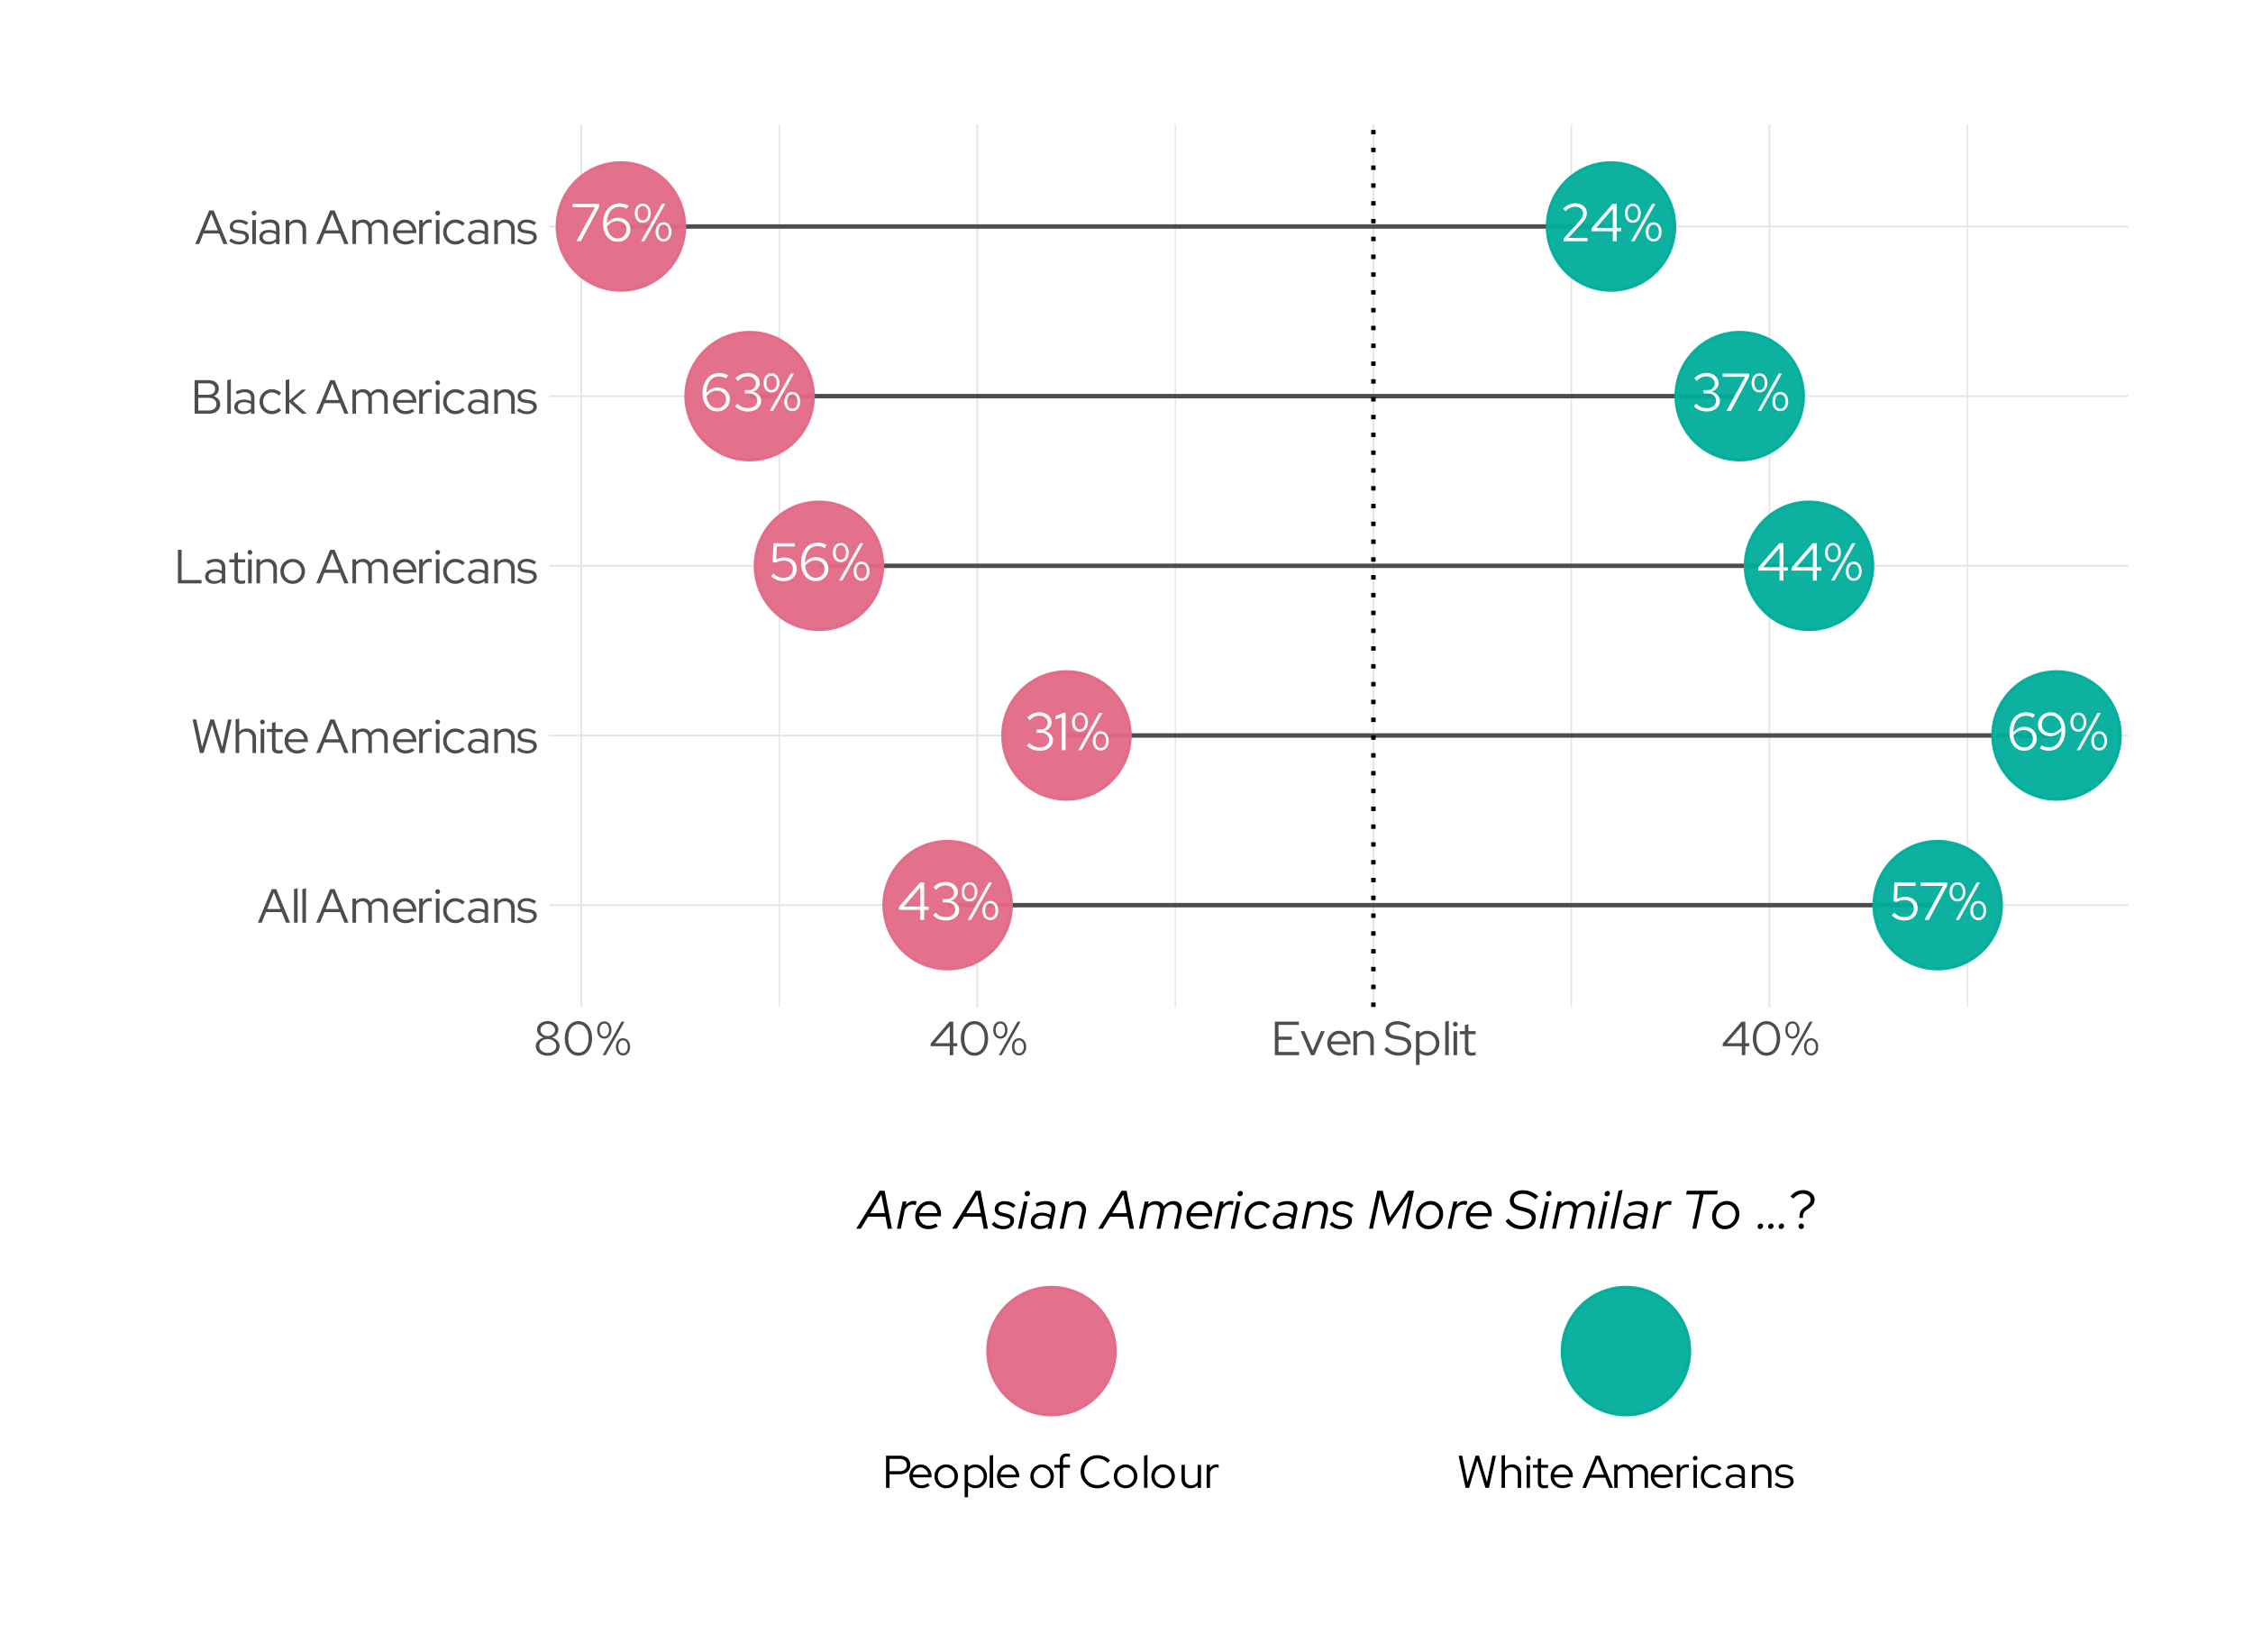 <?xml version="1.0" encoding="UTF-8"?>
<svg xmlns="http://www.w3.org/2000/svg" xmlns:xlink="http://www.w3.org/1999/xlink" width="540" height="396" viewBox="0 0 540 396">
<defs>
<g>
<g id="glyph-0-0">
<path d="M 0.766 1.281 L 0.766 -9.594 L 5.812 -9.594 L 5.812 1.281 Z M 0.766 1.281 "/>
</g>
<g id="glyph-0-1">
<path d="M 5.438 0 L 5.438 -2.391 L 0.344 -2.391 L 0.344 -3.141 L 5.375 -8.953 L 6.375 -8.953 L 6.375 -3.203 L 7.453 -3.203 L 7.453 -2.391 L 6.375 -2.391 L 6.375 0 Z M 1.5 -3.203 L 5.438 -3.203 L 5.438 -7.766 Z M 1.5 -3.203 "/>
</g>
<g id="glyph-0-2">
<path d="M 3.625 0.141 C 3.008 0.141 2.438 0.035 1.906 -0.172 C 1.375 -0.391 0.906 -0.707 0.5 -1.125 L 1.109 -1.734 C 1.484 -1.359 1.867 -1.086 2.266 -0.922 C 2.66 -0.754 3.109 -0.672 3.609 -0.672 C 4.047 -0.672 4.43 -0.742 4.766 -0.891 C 5.109 -1.047 5.375 -1.258 5.562 -1.531 C 5.75 -1.801 5.844 -2.113 5.844 -2.469 C 5.844 -2.801 5.758 -3.098 5.594 -3.359 C 5.426 -3.617 5.195 -3.82 4.906 -3.969 C 4.613 -4.113 4.281 -4.188 3.906 -4.188 L 2.844 -4.188 L 2.844 -4.984 L 3.875 -4.984 C 4.352 -4.984 4.742 -5.129 5.047 -5.422 C 5.359 -5.723 5.516 -6.113 5.516 -6.594 C 5.516 -6.906 5.426 -7.188 5.25 -7.438 C 5.082 -7.695 4.848 -7.898 4.547 -8.047 C 4.254 -8.203 3.926 -8.281 3.562 -8.281 C 3.102 -8.281 2.691 -8.195 2.328 -8.031 C 1.961 -7.863 1.594 -7.582 1.219 -7.188 L 0.609 -7.812 C 1.004 -8.238 1.453 -8.555 1.953 -8.766 C 2.461 -8.984 3.004 -9.094 3.578 -9.094 C 4.117 -9.094 4.602 -8.984 5.031 -8.766 C 5.469 -8.555 5.812 -8.266 6.062 -7.891 C 6.312 -7.523 6.438 -7.109 6.438 -6.641 C 6.438 -6.172 6.281 -5.75 5.969 -5.375 C 5.664 -5.008 5.258 -4.754 4.75 -4.609 C 5.352 -4.473 5.836 -4.207 6.203 -3.812 C 6.578 -3.414 6.766 -2.957 6.766 -2.438 C 6.766 -1.945 6.629 -1.504 6.359 -1.109 C 6.086 -0.723 5.711 -0.414 5.234 -0.188 C 4.766 0.031 4.227 0.141 3.625 0.141 Z M 3.625 0.141 "/>
</g>
<g id="glyph-0-3">
<path d="M 2.25 -4.422 C 1.676 -4.422 1.211 -4.629 0.859 -5.047 C 0.516 -5.473 0.344 -6.031 0.344 -6.719 C 0.344 -7.395 0.516 -7.945 0.859 -8.375 C 1.211 -8.801 1.676 -9.016 2.25 -9.016 C 2.801 -9.016 3.254 -8.801 3.609 -8.375 C 3.961 -7.945 4.141 -7.395 4.141 -6.719 C 4.141 -6.031 3.961 -5.473 3.609 -5.047 C 3.254 -4.629 2.801 -4.422 2.25 -4.422 Z M 2.25 -5 C 2.625 -5 2.926 -5.156 3.156 -5.469 C 3.383 -5.781 3.5 -6.195 3.5 -6.719 C 3.5 -7.25 3.383 -7.672 3.156 -7.984 C 2.926 -8.297 2.625 -8.453 2.25 -8.453 C 1.863 -8.453 1.562 -8.297 1.344 -7.984 C 1.125 -7.672 1.008 -7.25 1 -6.719 C 1.008 -6.195 1.125 -5.781 1.344 -5.469 C 1.562 -5.156 1.863 -5 2.25 -5 Z M 1.828 0 L 6.844 -8.953 L 7.641 -8.953 L 2.609 0 Z M 7.234 0.062 C 6.66 0.062 6.195 -0.148 5.844 -0.578 C 5.5 -1.004 5.328 -1.555 5.328 -2.234 C 5.328 -2.922 5.5 -3.477 5.844 -3.906 C 6.195 -4.332 6.66 -4.547 7.234 -4.547 C 7.785 -4.547 8.238 -4.332 8.594 -3.906 C 8.945 -3.477 9.125 -2.922 9.125 -2.234 C 9.125 -1.555 8.945 -1.004 8.594 -0.578 C 8.238 -0.148 7.785 0.062 7.234 0.062 Z M 7.234 -0.531 C 7.609 -0.531 7.91 -0.68 8.141 -0.984 C 8.367 -1.297 8.484 -1.711 8.484 -2.234 C 8.484 -2.766 8.367 -3.188 8.141 -3.5 C 7.91 -3.812 7.609 -3.969 7.234 -3.969 C 6.848 -3.969 6.547 -3.812 6.328 -3.5 C 6.109 -3.188 5.992 -2.766 5.984 -2.234 C 5.992 -1.711 6.109 -1.297 6.328 -0.984 C 6.547 -0.68 6.848 -0.531 7.234 -0.531 Z M 7.234 -0.531 "/>
</g>
<g id="glyph-0-4">
<path d="M 3.547 0.141 C 2.367 0.141 1.352 -0.266 0.5 -1.078 L 1.078 -1.703 C 1.461 -1.336 1.848 -1.07 2.234 -0.906 C 2.629 -0.738 3.07 -0.656 3.562 -0.656 C 3.988 -0.656 4.367 -0.742 4.703 -0.922 C 5.035 -1.098 5.297 -1.348 5.484 -1.672 C 5.672 -1.992 5.766 -2.367 5.766 -2.797 C 5.766 -3.391 5.562 -3.867 5.156 -4.234 C 4.75 -4.598 4.219 -4.781 3.562 -4.781 C 3.219 -4.781 2.883 -4.738 2.562 -4.656 C 2.238 -4.582 1.898 -4.457 1.547 -4.281 L 0.906 -4.484 L 1.109 -8.953 L 6.203 -8.953 L 6.203 -8.156 L 1.906 -8.156 L 1.766 -5.062 C 2.109 -5.227 2.438 -5.348 2.75 -5.422 C 3.062 -5.492 3.395 -5.531 3.75 -5.531 C 4.332 -5.531 4.844 -5.414 5.281 -5.188 C 5.727 -4.957 6.07 -4.641 6.312 -4.234 C 6.562 -3.836 6.688 -3.367 6.688 -2.828 C 6.688 -2.234 6.551 -1.711 6.281 -1.266 C 6.02 -0.828 5.656 -0.484 5.188 -0.234 C 4.719 0.016 4.172 0.141 3.547 0.141 Z M 3.547 0.141 "/>
</g>
<g id="glyph-0-5">
<path d="M 1.328 0 L 5.781 -8.156 L 0.406 -8.156 L 0.406 -8.953 L 6.781 -8.953 L 6.781 -8.234 L 2.375 0 Z M 1.328 0 "/>
</g>
<g id="glyph-0-6">
<path d="M 1.875 0 L 1.875 -7.969 L 0.359 -7.312 L 0.359 -8.172 L 2.203 -8.953 L 2.797 -8.953 L 2.797 0 Z M 1.875 0 "/>
</g>
<g id="glyph-0-7">
<path d="M 4.234 0.125 C 3.547 0.125 2.938 -0.055 2.406 -0.422 C 1.883 -0.785 1.473 -1.289 1.172 -1.938 C 0.867 -2.582 0.719 -3.328 0.719 -4.172 C 0.719 -5.16 0.883 -6.023 1.219 -6.766 C 1.551 -7.504 2.02 -8.078 2.625 -8.484 C 3.238 -8.891 3.945 -9.094 4.75 -9.094 C 5.125 -9.094 5.492 -9.039 5.859 -8.938 C 6.223 -8.844 6.551 -8.695 6.844 -8.5 L 6.375 -7.781 C 6.113 -7.938 5.836 -8.055 5.547 -8.141 C 5.254 -8.223 4.961 -8.266 4.672 -8.266 C 4.055 -8.266 3.523 -8.102 3.078 -7.781 C 2.629 -7.469 2.281 -7.008 2.031 -6.406 C 1.789 -5.812 1.66 -5.098 1.641 -4.266 C 1.973 -4.691 2.367 -5.023 2.828 -5.266 C 3.297 -5.504 3.773 -5.625 4.266 -5.625 C 4.848 -5.625 5.363 -5.504 5.812 -5.266 C 6.27 -5.023 6.625 -4.691 6.875 -4.266 C 7.133 -3.848 7.266 -3.367 7.266 -2.828 C 7.266 -2.266 7.129 -1.758 6.859 -1.312 C 6.598 -0.863 6.238 -0.508 5.781 -0.25 C 5.332 0 4.816 0.125 4.234 0.125 Z M 4.141 -4.859 C 3.672 -4.859 3.219 -4.738 2.781 -4.5 C 2.352 -4.27 1.984 -3.953 1.672 -3.547 C 1.742 -2.973 1.891 -2.469 2.109 -2.031 C 2.336 -1.602 2.633 -1.27 3 -1.031 C 3.363 -0.789 3.77 -0.672 4.219 -0.672 C 4.625 -0.672 4.988 -0.766 5.312 -0.953 C 5.633 -1.141 5.883 -1.395 6.062 -1.719 C 6.25 -2.039 6.344 -2.398 6.344 -2.797 C 6.344 -3.203 6.25 -3.562 6.062 -3.875 C 5.875 -4.188 5.613 -4.426 5.281 -4.594 C 4.957 -4.77 4.578 -4.859 4.141 -4.859 Z M 4.141 -4.859 "/>
</g>
<g id="glyph-0-8">
<path d="M 3.594 -9.094 C 4.281 -9.094 4.883 -8.91 5.406 -8.547 C 5.938 -8.18 6.352 -7.676 6.656 -7.031 C 6.957 -6.383 7.109 -5.641 7.109 -4.797 C 7.109 -3.805 6.941 -2.941 6.609 -2.203 C 6.273 -1.461 5.805 -0.891 5.203 -0.484 C 4.598 -0.078 3.891 0.125 3.078 0.125 C 2.711 0.125 2.344 0.07 1.969 -0.031 C 1.602 -0.133 1.273 -0.281 0.984 -0.469 L 1.453 -1.188 C 1.711 -1.031 1.988 -0.91 2.281 -0.828 C 2.57 -0.742 2.863 -0.703 3.156 -0.703 C 3.77 -0.703 4.301 -0.859 4.75 -1.172 C 5.195 -1.492 5.547 -1.957 5.797 -2.562 C 6.047 -3.164 6.176 -3.879 6.188 -4.703 C 5.852 -4.273 5.453 -3.941 4.984 -3.703 C 4.523 -3.473 4.051 -3.359 3.562 -3.359 C 2.977 -3.359 2.457 -3.477 2 -3.719 C 1.551 -3.957 1.195 -4.285 0.938 -4.703 C 0.688 -5.129 0.562 -5.609 0.562 -6.141 C 0.562 -6.711 0.691 -7.219 0.953 -7.656 C 1.223 -8.102 1.582 -8.453 2.031 -8.703 C 2.488 -8.961 3.008 -9.094 3.594 -9.094 Z M 3.688 -4.109 C 4.156 -4.109 4.602 -4.223 5.031 -4.453 C 5.469 -4.691 5.844 -5.016 6.156 -5.422 C 6.094 -6.004 5.945 -6.508 5.719 -6.938 C 5.488 -7.363 5.191 -7.695 4.828 -7.938 C 4.473 -8.176 4.066 -8.297 3.609 -8.297 C 3.203 -8.297 2.836 -8.203 2.516 -8.016 C 2.191 -7.828 1.938 -7.57 1.75 -7.25 C 1.57 -6.938 1.484 -6.578 1.484 -6.172 C 1.484 -5.766 1.578 -5.406 1.766 -5.094 C 1.953 -4.781 2.211 -4.535 2.547 -4.359 C 2.879 -4.191 3.258 -4.109 3.688 -4.109 Z M 3.688 -4.109 "/>
</g>
<g id="glyph-0-9">
<path d="M 0.641 0 L 0.641 -0.672 L 4.219 -4.594 C 4.5 -4.906 4.719 -5.176 4.875 -5.406 C 5.031 -5.645 5.141 -5.863 5.203 -6.062 C 5.273 -6.27 5.312 -6.488 5.312 -6.719 C 5.312 -7.164 5.133 -7.535 4.781 -7.828 C 4.426 -8.129 3.973 -8.281 3.422 -8.281 C 3.004 -8.281 2.613 -8.195 2.25 -8.031 C 1.895 -7.875 1.5 -7.594 1.062 -7.188 L 0.516 -7.828 C 0.984 -8.254 1.457 -8.57 1.938 -8.781 C 2.414 -8.988 2.914 -9.094 3.438 -9.094 C 3.977 -9.094 4.457 -8.992 4.875 -8.797 C 5.289 -8.598 5.617 -8.32 5.859 -7.969 C 6.098 -7.625 6.219 -7.223 6.219 -6.766 C 6.219 -6.473 6.176 -6.195 6.094 -5.938 C 6.02 -5.688 5.883 -5.414 5.688 -5.125 C 5.488 -4.844 5.207 -4.504 4.844 -4.109 L 1.781 -0.797 L 6.406 -0.812 L 6.406 0 Z M 0.641 0 "/>
</g>
<g id="glyph-1-0">
<path d="M 0.688 1.156 L 0.688 -8.625 L 5.219 -8.625 L 5.219 1.156 Z M 0.688 1.156 "/>
</g>
<g id="glyph-1-1">
<path d="M 0.047 0 L 3.375 -8.047 L 4.453 -8.047 L 7.766 0 L 6.797 0 L 5.781 -2.531 L 1.984 -2.531 L 0.969 0 Z M 2.297 -3.281 L 5.469 -3.281 L 3.891 -7.234 Z M 2.297 -3.281 "/>
</g>
<g id="glyph-1-2">
<path d="M 0.719 0 L 0.719 -8.047 L 1.578 -8.25 L 1.578 0 Z M 0.719 0 "/>
</g>
<g id="glyph-1-3">
</g>
<g id="glyph-1-4">
<path d="M 0.719 0 L 0.719 -5.766 L 1.578 -5.766 L 1.578 -5.125 C 2.016 -5.625 2.578 -5.875 3.266 -5.875 C 3.672 -5.875 4.031 -5.781 4.344 -5.594 C 4.656 -5.406 4.898 -5.148 5.078 -4.828 C 5.316 -5.18 5.598 -5.441 5.922 -5.609 C 6.254 -5.785 6.633 -5.875 7.062 -5.875 C 7.477 -5.875 7.844 -5.781 8.156 -5.594 C 8.477 -5.406 8.727 -5.145 8.906 -4.812 C 9.082 -4.477 9.172 -4.086 9.172 -3.641 L 9.172 0 L 8.344 0 L 8.344 -3.469 C 8.344 -3.988 8.207 -4.395 7.938 -4.688 C 7.664 -4.977 7.301 -5.125 6.844 -5.125 C 6.531 -5.125 6.242 -5.047 5.984 -4.891 C 5.723 -4.734 5.5 -4.5 5.312 -4.188 C 5.332 -4.102 5.348 -4.016 5.359 -3.922 C 5.367 -3.836 5.375 -3.742 5.375 -3.641 L 5.375 0 L 4.531 0 L 4.531 -3.469 C 4.531 -3.988 4.395 -4.395 4.125 -4.688 C 3.852 -4.977 3.492 -5.125 3.047 -5.125 C 2.742 -5.125 2.469 -5.051 2.219 -4.906 C 1.969 -4.77 1.754 -4.566 1.578 -4.297 L 1.578 0 Z M 0.719 0 "/>
</g>
<g id="glyph-1-5">
<path d="M 3.422 0.109 C 2.867 0.109 2.367 -0.02 1.922 -0.281 C 1.473 -0.551 1.113 -0.91 0.844 -1.359 C 0.582 -1.816 0.453 -2.328 0.453 -2.891 C 0.453 -3.441 0.578 -3.941 0.828 -4.391 C 1.086 -4.836 1.43 -5.191 1.859 -5.453 C 2.285 -5.723 2.766 -5.859 3.297 -5.859 C 3.816 -5.859 4.281 -5.723 4.688 -5.453 C 5.094 -5.191 5.414 -4.836 5.656 -4.391 C 5.906 -3.941 6.031 -3.441 6.031 -2.891 L 6.031 -2.625 L 1.297 -2.625 C 1.348 -2.25 1.469 -1.91 1.656 -1.609 C 1.852 -1.305 2.109 -1.066 2.422 -0.891 C 2.734 -0.723 3.082 -0.641 3.469 -0.641 C 3.758 -0.641 4.047 -0.688 4.328 -0.781 C 4.617 -0.875 4.859 -1.004 5.047 -1.172 L 5.578 -0.609 C 5.254 -0.367 4.914 -0.188 4.562 -0.062 C 4.219 0.051 3.836 0.109 3.422 0.109 Z M 1.328 -3.297 L 5.172 -3.297 C 5.129 -3.641 5.016 -3.945 4.828 -4.219 C 4.648 -4.5 4.426 -4.719 4.156 -4.875 C 3.895 -5.031 3.602 -5.109 3.281 -5.109 C 2.945 -5.109 2.641 -5.031 2.359 -4.875 C 2.086 -4.719 1.859 -4.504 1.672 -4.234 C 1.492 -3.961 1.379 -3.648 1.328 -3.297 Z M 1.328 -3.297 "/>
</g>
<g id="glyph-1-6">
<path d="M 0.719 0 L 0.719 -5.766 L 1.578 -5.766 L 1.578 -4.938 C 1.754 -5.238 1.977 -5.473 2.25 -5.641 C 2.52 -5.805 2.832 -5.891 3.188 -5.891 C 3.383 -5.891 3.562 -5.863 3.719 -5.812 L 3.719 -5.031 C 3.625 -5.062 3.523 -5.082 3.422 -5.094 C 3.328 -5.113 3.227 -5.125 3.125 -5.125 C 2.77 -5.125 2.461 -5.02 2.203 -4.812 C 1.941 -4.613 1.734 -4.32 1.578 -3.938 L 1.578 0 Z M 0.719 0 "/>
</g>
<g id="glyph-1-7">
<path d="M 0.719 0 L 0.719 -5.766 L 1.578 -5.766 L 1.578 0 Z M 1.156 -6.859 C 1 -6.859 0.863 -6.914 0.75 -7.031 C 0.633 -7.145 0.578 -7.285 0.578 -7.453 C 0.578 -7.609 0.633 -7.738 0.75 -7.844 C 0.863 -7.957 1 -8.016 1.156 -8.016 C 1.312 -8.016 1.441 -7.957 1.547 -7.844 C 1.66 -7.738 1.719 -7.602 1.719 -7.438 C 1.719 -7.281 1.66 -7.145 1.547 -7.031 C 1.441 -6.914 1.312 -6.859 1.156 -6.859 Z M 1.156 -6.859 "/>
</g>
<g id="glyph-1-8">
<path d="M 3.391 0.109 C 2.848 0.109 2.352 -0.02 1.906 -0.281 C 1.457 -0.551 1.102 -0.91 0.844 -1.359 C 0.582 -1.816 0.453 -2.328 0.453 -2.891 C 0.453 -3.441 0.582 -3.941 0.844 -4.391 C 1.102 -4.848 1.457 -5.207 1.906 -5.469 C 2.352 -5.738 2.848 -5.875 3.391 -5.875 C 3.816 -5.875 4.223 -5.797 4.609 -5.641 C 5.004 -5.484 5.348 -5.258 5.641 -4.969 L 5.109 -4.344 C 4.879 -4.594 4.613 -4.781 4.312 -4.906 C 4.02 -5.031 3.719 -5.094 3.406 -5.094 C 3.008 -5.094 2.648 -4.992 2.328 -4.797 C 2.016 -4.609 1.766 -4.344 1.578 -4 C 1.391 -3.664 1.297 -3.297 1.297 -2.891 C 1.297 -2.473 1.391 -2.094 1.578 -1.75 C 1.766 -1.414 2.02 -1.148 2.344 -0.953 C 2.664 -0.766 3.023 -0.672 3.422 -0.672 C 3.734 -0.672 4.023 -0.727 4.297 -0.844 C 4.578 -0.969 4.844 -1.148 5.094 -1.391 L 5.625 -0.812 C 5.312 -0.52 4.961 -0.289 4.578 -0.125 C 4.203 0.031 3.805 0.109 3.391 0.109 Z M 3.391 0.109 "/>
</g>
<g id="glyph-1-9">
<path d="M 2.547 0.109 C 2.117 0.109 1.742 0.035 1.422 -0.109 C 1.109 -0.254 0.859 -0.457 0.672 -0.719 C 0.492 -0.977 0.406 -1.285 0.406 -1.641 C 0.406 -2.18 0.613 -2.609 1.031 -2.922 C 1.445 -3.234 2.008 -3.391 2.719 -3.391 C 3.332 -3.391 3.895 -3.258 4.406 -3 L 4.406 -3.766 C 4.406 -4.223 4.273 -4.566 4.016 -4.797 C 3.754 -5.035 3.375 -5.156 2.875 -5.156 C 2.594 -5.156 2.305 -5.113 2.016 -5.031 C 1.734 -4.945 1.414 -4.816 1.062 -4.641 L 0.75 -5.297 C 1.164 -5.492 1.547 -5.641 1.891 -5.734 C 2.242 -5.828 2.598 -5.875 2.953 -5.875 C 3.68 -5.875 4.242 -5.703 4.641 -5.359 C 5.035 -5.016 5.234 -4.52 5.234 -3.875 L 5.234 0 L 4.406 0 L 4.406 -0.562 C 4.145 -0.344 3.859 -0.176 3.547 -0.062 C 3.234 0.051 2.898 0.109 2.547 0.109 Z M 1.234 -1.656 C 1.234 -1.332 1.367 -1.066 1.641 -0.859 C 1.91 -0.66 2.258 -0.562 2.688 -0.562 C 3.031 -0.562 3.344 -0.613 3.625 -0.719 C 3.914 -0.832 4.176 -1.004 4.406 -1.234 L 4.406 -2.312 C 4.164 -2.469 3.91 -2.582 3.641 -2.656 C 3.379 -2.727 3.078 -2.766 2.734 -2.766 C 2.273 -2.766 1.91 -2.66 1.641 -2.453 C 1.367 -2.254 1.234 -1.988 1.234 -1.656 Z M 1.234 -1.656 "/>
</g>
<g id="glyph-1-10">
<path d="M 0.719 0 L 0.719 -5.766 L 1.578 -5.766 L 1.578 -5.078 C 2.023 -5.609 2.629 -5.875 3.391 -5.875 C 3.828 -5.875 4.211 -5.781 4.547 -5.594 C 4.879 -5.406 5.141 -5.145 5.328 -4.812 C 5.516 -4.477 5.609 -4.086 5.609 -3.641 L 5.609 0 L 4.766 0 L 4.766 -3.469 C 4.766 -3.988 4.617 -4.395 4.328 -4.688 C 4.047 -4.977 3.656 -5.125 3.156 -5.125 C 2.812 -5.125 2.504 -5.047 2.234 -4.891 C 1.973 -4.742 1.754 -4.531 1.578 -4.25 L 1.578 0 Z M 0.719 0 "/>
</g>
<g id="glyph-1-11">
<path d="M 2.562 0.109 C 2.082 0.109 1.633 0.031 1.219 -0.125 C 0.801 -0.281 0.441 -0.5 0.141 -0.781 L 0.656 -1.328 C 0.926 -1.086 1.223 -0.898 1.547 -0.766 C 1.867 -0.629 2.195 -0.562 2.531 -0.562 C 2.988 -0.562 3.363 -0.656 3.656 -0.844 C 3.945 -1.039 4.094 -1.289 4.094 -1.594 C 4.094 -1.852 4.004 -2.051 3.828 -2.188 C 3.66 -2.332 3.395 -2.43 3.031 -2.484 L 2.031 -2.625 C 1.445 -2.707 1.016 -2.879 0.734 -3.141 C 0.461 -3.398 0.328 -3.754 0.328 -4.203 C 0.328 -4.523 0.414 -4.812 0.594 -5.062 C 0.781 -5.312 1.035 -5.508 1.359 -5.656 C 1.68 -5.801 2.055 -5.875 2.484 -5.875 C 2.898 -5.875 3.289 -5.812 3.656 -5.688 C 4.031 -5.57 4.395 -5.383 4.75 -5.125 L 4.297 -4.547 C 3.973 -4.766 3.66 -4.926 3.359 -5.031 C 3.055 -5.133 2.75 -5.188 2.438 -5.188 C 2.039 -5.188 1.719 -5.098 1.469 -4.922 C 1.227 -4.742 1.109 -4.516 1.109 -4.234 C 1.109 -3.973 1.191 -3.773 1.359 -3.641 C 1.523 -3.504 1.797 -3.41 2.172 -3.359 L 3.172 -3.219 C 3.742 -3.145 4.176 -2.977 4.469 -2.719 C 4.758 -2.457 4.906 -2.098 4.906 -1.641 C 4.906 -1.316 4.801 -1.02 4.594 -0.75 C 4.383 -0.477 4.102 -0.266 3.75 -0.109 C 3.406 0.035 3.008 0.109 2.562 0.109 Z M 2.562 0.109 "/>
</g>
<g id="glyph-1-12">
<path d="M 2.141 0 L 0.406 -8.047 L 1.297 -8.047 L 2.672 -1.406 L 4.656 -8.047 L 5.516 -8.047 L 7.516 -1.422 L 8.891 -8.047 L 9.75 -8.047 L 8.016 0 L 7.125 0 L 5.078 -6.812 L 3.031 0 Z M 2.141 0 "/>
</g>
<g id="glyph-1-13">
<path d="M 0.719 0 L 0.719 -8.047 L 1.578 -8.25 L 1.578 -5.078 C 2.023 -5.609 2.629 -5.875 3.391 -5.875 C 3.828 -5.875 4.211 -5.781 4.547 -5.594 C 4.879 -5.406 5.141 -5.145 5.328 -4.812 C 5.516 -4.477 5.609 -4.086 5.609 -3.641 L 5.609 0 L 4.766 0 L 4.766 -3.469 C 4.766 -3.988 4.617 -4.395 4.328 -4.688 C 4.047 -4.977 3.656 -5.125 3.156 -5.125 C 2.812 -5.125 2.504 -5.047 2.234 -4.891 C 1.973 -4.742 1.754 -4.531 1.578 -4.25 L 1.578 0 Z M 0.719 0 "/>
</g>
<g id="glyph-1-14">
<path d="M 2.984 0.109 C 2.492 0.109 2.113 -0.004 1.844 -0.234 C 1.57 -0.473 1.438 -0.82 1.438 -1.281 L 1.438 -5.031 L 0.203 -5.031 L 0.203 -5.766 L 1.438 -5.766 L 1.438 -7.219 L 2.281 -7.438 L 2.281 -5.766 L 4.016 -5.766 L 4.016 -5.031 L 2.281 -5.031 L 2.281 -1.5 C 2.281 -1.188 2.348 -0.961 2.484 -0.828 C 2.617 -0.691 2.844 -0.625 3.156 -0.625 C 3.32 -0.625 3.469 -0.633 3.594 -0.656 C 3.719 -0.688 3.852 -0.727 4 -0.781 L 4 -0.031 C 3.852 0.02 3.691 0.055 3.516 0.078 C 3.336 0.098 3.16 0.109 2.984 0.109 Z M 2.984 0.109 "/>
</g>
<g id="glyph-1-15">
<path d="M 0.891 0 L 0.891 -8.047 L 1.766 -8.047 L 1.766 -0.797 L 6.562 -0.797 L 6.562 0 Z M 0.891 0 "/>
</g>
<g id="glyph-1-16">
<path d="M 3.406 0.109 C 2.863 0.109 2.363 -0.02 1.906 -0.281 C 1.457 -0.539 1.102 -0.895 0.844 -1.344 C 0.582 -1.801 0.453 -2.312 0.453 -2.875 C 0.453 -3.438 0.582 -3.941 0.844 -4.391 C 1.102 -4.848 1.457 -5.207 1.906 -5.469 C 2.363 -5.727 2.863 -5.859 3.406 -5.859 C 3.957 -5.859 4.453 -5.727 4.891 -5.469 C 5.336 -5.207 5.691 -4.848 5.953 -4.391 C 6.211 -3.941 6.344 -3.438 6.344 -2.875 C 6.344 -2.312 6.211 -1.801 5.953 -1.344 C 5.691 -0.895 5.336 -0.539 4.891 -0.281 C 4.453 -0.02 3.957 0.109 3.406 0.109 Z M 3.406 -0.641 C 3.789 -0.641 4.141 -0.738 4.453 -0.938 C 4.773 -1.133 5.031 -1.398 5.219 -1.734 C 5.414 -2.078 5.516 -2.457 5.516 -2.875 C 5.516 -3.289 5.414 -3.664 5.219 -4 C 5.031 -4.344 4.773 -4.613 4.453 -4.812 C 4.141 -5.008 3.789 -5.109 3.406 -5.109 C 3.008 -5.109 2.648 -5.008 2.328 -4.812 C 2.016 -4.613 1.766 -4.344 1.578 -4 C 1.391 -3.664 1.297 -3.289 1.297 -2.875 C 1.297 -2.457 1.391 -2.078 1.578 -1.734 C 1.766 -1.398 2.016 -1.133 2.328 -0.938 C 2.648 -0.738 3.008 -0.641 3.406 -0.641 Z M 3.406 -0.641 "/>
</g>
<g id="glyph-1-17">
<path d="M 0.891 0 L 0.891 -8.047 L 4.156 -8.047 C 4.676 -8.047 5.125 -7.961 5.5 -7.797 C 5.883 -7.629 6.176 -7.391 6.375 -7.078 C 6.582 -6.766 6.688 -6.398 6.688 -5.984 C 6.688 -5.566 6.578 -5.203 6.359 -4.891 C 6.141 -4.586 5.844 -4.359 5.469 -4.203 C 5.945 -4.055 6.328 -3.812 6.609 -3.469 C 6.891 -3.133 7.031 -2.734 7.031 -2.266 C 7.031 -1.805 6.914 -1.406 6.688 -1.062 C 6.457 -0.719 6.141 -0.453 5.734 -0.266 C 5.328 -0.086 4.848 0 4.297 0 Z M 1.766 -4.547 L 4.109 -4.547 C 4.629 -4.547 5.039 -4.664 5.344 -4.906 C 5.656 -5.156 5.812 -5.488 5.812 -5.906 C 5.812 -6.332 5.656 -6.664 5.344 -6.906 C 5.039 -7.156 4.629 -7.281 4.109 -7.281 L 1.766 -7.281 Z M 1.766 -0.766 L 4.219 -0.766 C 4.801 -0.766 5.266 -0.898 5.609 -1.172 C 5.953 -1.453 6.125 -1.82 6.125 -2.281 C 6.125 -2.75 5.953 -3.117 5.609 -3.391 C 5.266 -3.672 4.801 -3.812 4.219 -3.812 L 1.766 -3.812 Z M 1.766 -0.766 "/>
</g>
<g id="glyph-1-18">
<path d="M 0.719 0 L 0.719 -8.047 L 1.578 -8.25 L 1.578 -3.156 L 4.594 -5.766 L 5.625 -5.766 L 2.469 -3.031 L 5.766 0 L 4.609 0 L 1.578 -2.766 L 1.578 0 Z M 0.719 0 "/>
</g>
<g id="glyph-1-19">
<path d="M 3.453 0.125 C 2.898 0.125 2.406 0.023 1.969 -0.172 C 1.539 -0.367 1.203 -0.641 0.953 -0.984 C 0.711 -1.336 0.594 -1.734 0.594 -2.172 C 0.594 -2.504 0.672 -2.805 0.828 -3.078 C 0.984 -3.359 1.207 -3.598 1.5 -3.797 C 1.789 -4.004 2.117 -4.156 2.484 -4.25 C 2.016 -4.375 1.629 -4.602 1.328 -4.938 C 1.035 -5.281 0.891 -5.66 0.891 -6.078 C 0.891 -6.484 1 -6.844 1.219 -7.156 C 1.445 -7.469 1.754 -7.711 2.141 -7.891 C 2.523 -8.078 2.961 -8.172 3.453 -8.172 C 3.941 -8.172 4.379 -8.078 4.766 -7.891 C 5.148 -7.711 5.453 -7.469 5.672 -7.156 C 5.891 -6.844 6 -6.484 6 -6.078 C 6 -5.66 5.852 -5.281 5.562 -4.938 C 5.27 -4.602 4.891 -4.375 4.422 -4.25 C 4.973 -4.113 5.426 -3.852 5.781 -3.469 C 6.133 -3.094 6.312 -2.66 6.312 -2.172 C 6.312 -1.734 6.188 -1.336 5.938 -0.984 C 5.695 -0.641 5.359 -0.367 4.922 -0.172 C 4.492 0.023 4.004 0.125 3.453 0.125 Z M 3.453 -4.594 C 3.773 -4.594 4.066 -4.656 4.328 -4.781 C 4.598 -4.914 4.812 -5.094 4.969 -5.312 C 5.125 -5.531 5.203 -5.773 5.203 -6.047 C 5.203 -6.328 5.125 -6.578 4.969 -6.797 C 4.812 -7.016 4.598 -7.188 4.328 -7.312 C 4.066 -7.445 3.773 -7.516 3.453 -7.516 C 3.117 -7.516 2.816 -7.445 2.547 -7.312 C 2.285 -7.188 2.078 -7.016 1.922 -6.797 C 1.773 -6.578 1.703 -6.328 1.703 -6.047 C 1.703 -5.773 1.773 -5.531 1.922 -5.312 C 2.078 -5.094 2.285 -4.914 2.547 -4.781 C 2.816 -4.656 3.117 -4.594 3.453 -4.594 Z M 3.453 -0.547 C 3.836 -0.547 4.18 -0.617 4.484 -0.766 C 4.797 -0.91 5.039 -1.109 5.219 -1.359 C 5.406 -1.609 5.5 -1.891 5.5 -2.203 C 5.5 -2.516 5.406 -2.797 5.219 -3.047 C 5.039 -3.305 4.797 -3.508 4.484 -3.656 C 4.18 -3.801 3.836 -3.875 3.453 -3.875 C 3.055 -3.875 2.703 -3.801 2.391 -3.656 C 2.086 -3.508 1.848 -3.305 1.672 -3.047 C 1.492 -2.797 1.406 -2.516 1.406 -2.203 C 1.406 -1.891 1.492 -1.609 1.672 -1.359 C 1.848 -1.109 2.086 -0.91 2.391 -0.766 C 2.703 -0.617 3.055 -0.547 3.453 -0.547 Z M 3.453 -0.547 "/>
</g>
<g id="glyph-1-20">
<path d="M 3.812 0.125 C 3.164 0.125 2.598 -0.051 2.109 -0.406 C 1.617 -0.758 1.234 -1.25 0.953 -1.875 C 0.672 -2.5 0.531 -3.219 0.531 -4.031 C 0.531 -4.844 0.672 -5.562 0.953 -6.188 C 1.234 -6.812 1.617 -7.297 2.109 -7.641 C 2.598 -7.992 3.164 -8.172 3.812 -8.172 C 4.445 -8.172 5.008 -7.992 5.5 -7.641 C 6 -7.297 6.383 -6.812 6.656 -6.188 C 6.938 -5.562 7.078 -4.844 7.078 -4.031 C 7.078 -3.219 6.938 -2.5 6.656 -1.875 C 6.383 -1.25 6 -0.758 5.5 -0.406 C 5.008 -0.051 4.445 0.125 3.812 0.125 Z M 3.812 -0.625 C 4.301 -0.625 4.727 -0.758 5.094 -1.031 C 5.457 -1.312 5.738 -1.707 5.938 -2.219 C 6.145 -2.738 6.25 -3.344 6.25 -4.031 C 6.25 -4.719 6.145 -5.316 5.938 -5.828 C 5.738 -6.336 5.457 -6.727 5.094 -7 C 4.727 -7.281 4.301 -7.422 3.812 -7.422 C 3.32 -7.422 2.891 -7.281 2.516 -7 C 2.148 -6.727 1.867 -6.336 1.672 -5.828 C 1.473 -5.316 1.375 -4.719 1.375 -4.031 C 1.375 -3.344 1.473 -2.738 1.672 -2.219 C 1.867 -1.707 2.148 -1.312 2.516 -1.031 C 2.891 -0.758 3.32 -0.625 3.812 -0.625 Z M 3.812 -0.625 "/>
</g>
<g id="glyph-1-21">
<path d="M 2.031 -3.969 C 1.508 -3.969 1.094 -4.16 0.781 -4.547 C 0.469 -4.93 0.312 -5.426 0.312 -6.031 C 0.312 -6.645 0.469 -7.145 0.781 -7.531 C 1.094 -7.914 1.508 -8.109 2.031 -8.109 C 2.52 -8.109 2.922 -7.914 3.234 -7.531 C 3.555 -7.145 3.719 -6.645 3.719 -6.031 C 3.719 -5.426 3.555 -4.93 3.234 -4.547 C 2.922 -4.16 2.52 -3.969 2.031 -3.969 Z M 2.031 -4.5 C 2.363 -4.5 2.629 -4.641 2.828 -4.922 C 3.035 -5.203 3.141 -5.57 3.141 -6.031 C 3.141 -6.508 3.035 -6.891 2.828 -7.172 C 2.629 -7.453 2.363 -7.594 2.031 -7.594 C 1.676 -7.594 1.398 -7.453 1.203 -7.172 C 1.004 -6.891 0.898 -6.508 0.891 -6.031 C 0.898 -5.57 1.004 -5.203 1.203 -4.922 C 1.398 -4.641 1.676 -4.5 2.031 -4.5 Z M 1.625 0 L 6.141 -8.047 L 6.859 -8.047 L 2.328 0 Z M 6.516 0.062 C 5.992 0.062 5.578 -0.129 5.266 -0.516 C 4.953 -0.898 4.797 -1.398 4.797 -2.016 C 4.797 -2.629 4.953 -3.125 5.266 -3.5 C 5.578 -3.883 5.992 -4.078 6.516 -4.078 C 7.004 -4.078 7.406 -3.883 7.719 -3.5 C 8.039 -3.125 8.203 -2.629 8.203 -2.016 C 8.203 -1.398 8.039 -0.898 7.719 -0.516 C 7.406 -0.129 7.004 0.062 6.516 0.062 Z M 6.516 -0.469 C 6.848 -0.469 7.113 -0.609 7.312 -0.891 C 7.52 -1.172 7.625 -1.547 7.625 -2.016 C 7.625 -2.484 7.52 -2.859 7.312 -3.141 C 7.113 -3.422 6.848 -3.562 6.516 -3.562 C 6.16 -3.562 5.883 -3.422 5.688 -3.141 C 5.488 -2.859 5.383 -2.484 5.375 -2.016 C 5.383 -1.547 5.488 -1.172 5.688 -0.891 C 5.883 -0.609 6.16 -0.469 6.516 -0.469 Z M 6.516 -0.469 "/>
</g>
<g id="glyph-1-22">
<path d="M 4.891 0 L 4.891 -2.156 L 0.312 -2.156 L 0.312 -2.812 L 4.828 -8.047 L 5.734 -8.047 L 5.734 -2.875 L 6.688 -2.875 L 6.688 -2.156 L 5.734 -2.156 L 5.734 0 Z M 1.344 -2.875 L 4.891 -2.875 L 4.891 -6.984 Z M 1.344 -2.875 "/>
</g>
<g id="glyph-1-23">
<path d="M 0.891 0 L 0.891 -8.047 L 6.641 -8.047 L 6.641 -7.266 L 1.766 -7.266 L 1.766 -4.453 L 4.953 -4.453 L 4.953 -3.688 L 1.766 -3.688 L 1.766 -0.781 L 6.688 -0.781 L 6.688 0 Z M 0.891 0 "/>
</g>
<g id="glyph-1-24">
<path d="M 2.547 0 L 0.062 -5.766 L 1 -5.766 L 2.969 -1.109 L 4.938 -5.766 L 5.844 -5.766 L 3.359 0 Z M 2.547 0 "/>
</g>
<g id="glyph-1-25">
<path d="M 3.5 0.109 C 2.863 0.109 2.254 -0.016 1.672 -0.266 C 1.086 -0.523 0.57 -0.895 0.125 -1.375 L 0.719 -1.984 C 1.125 -1.547 1.562 -1.211 2.031 -0.984 C 2.508 -0.766 3.008 -0.656 3.531 -0.656 C 3.945 -0.656 4.316 -0.723 4.641 -0.859 C 4.973 -0.992 5.227 -1.18 5.406 -1.422 C 5.594 -1.66 5.688 -1.938 5.688 -2.25 C 5.688 -2.656 5.539 -2.969 5.25 -3.188 C 4.969 -3.414 4.5 -3.582 3.844 -3.688 L 2.672 -3.875 C 1.898 -4.008 1.328 -4.238 0.953 -4.562 C 0.586 -4.895 0.406 -5.344 0.406 -5.906 C 0.406 -6.352 0.523 -6.742 0.766 -7.078 C 1.004 -7.422 1.336 -7.688 1.766 -7.875 C 2.191 -8.062 2.688 -8.156 3.25 -8.156 C 3.812 -8.156 4.363 -8.062 4.906 -7.875 C 5.457 -7.688 5.961 -7.422 6.422 -7.078 L 5.906 -6.391 C 5.031 -7.055 4.129 -7.391 3.203 -7.391 C 2.828 -7.391 2.492 -7.328 2.203 -7.203 C 1.91 -7.086 1.68 -6.926 1.516 -6.719 C 1.359 -6.508 1.281 -6.266 1.281 -5.984 C 1.281 -5.609 1.406 -5.316 1.656 -5.109 C 1.906 -4.91 2.32 -4.77 2.906 -4.688 L 4.062 -4.5 C 4.938 -4.352 5.57 -4.102 5.969 -3.75 C 6.375 -3.406 6.578 -2.914 6.578 -2.281 C 6.578 -1.82 6.445 -1.41 6.188 -1.047 C 5.926 -0.68 5.562 -0.395 5.094 -0.188 C 4.633 0.008 4.102 0.109 3.5 0.109 Z M 3.5 0.109 "/>
</g>
<g id="glyph-1-26">
<path d="M 0.719 2.344 L 0.719 -5.766 L 1.562 -5.766 L 1.562 -5.141 C 2.062 -5.617 2.68 -5.859 3.422 -5.859 C 3.973 -5.859 4.461 -5.723 4.891 -5.453 C 5.328 -5.191 5.676 -4.836 5.938 -4.391 C 6.195 -3.941 6.328 -3.441 6.328 -2.891 C 6.328 -2.328 6.195 -1.82 5.938 -1.375 C 5.676 -0.926 5.328 -0.566 4.891 -0.297 C 4.461 -0.035 3.973 0.094 3.422 0.094 C 3.078 0.094 2.75 0.035 2.438 -0.078 C 2.125 -0.191 1.836 -0.359 1.578 -0.578 L 1.578 2.344 Z M 3.344 -0.656 C 3.75 -0.656 4.113 -0.75 4.438 -0.938 C 4.758 -1.133 5.016 -1.398 5.203 -1.734 C 5.391 -2.078 5.484 -2.457 5.484 -2.875 C 5.484 -3.289 5.391 -3.664 5.203 -4 C 5.016 -4.344 4.758 -4.613 4.438 -4.812 C 4.113 -5.008 3.75 -5.109 3.344 -5.109 C 2.988 -5.109 2.656 -5.035 2.344 -4.891 C 2.031 -4.754 1.773 -4.555 1.578 -4.297 L 1.578 -1.453 C 1.773 -1.203 2.031 -1.004 2.344 -0.859 C 2.656 -0.723 2.988 -0.656 3.344 -0.656 Z M 3.344 -0.656 "/>
</g>
<g id="glyph-2-0">
<path d="M 0.781 1.297 L 0.781 -9.75 L 5.906 -9.75 L 5.906 1.297 Z M 0.781 1.297 "/>
</g>
<g id="glyph-2-1">
<path d="M -0.641 0 L 4.953 -9.094 L 6.156 -9.094 L 7.922 0 L 6.906 0 L 6.375 -2.859 L 2.188 -2.859 L 0.453 0 Z M 2.703 -3.719 L 6.219 -3.719 L 5.375 -8.156 Z M 2.703 -3.719 "/>
</g>
<g id="glyph-2-2">
<path d="M 0.109 0 L 1.5 -6.516 L 2.422 -6.516 L 2.25 -5.688 C 2.488 -6 2.77 -6.238 3.094 -6.406 C 3.414 -6.57 3.758 -6.656 4.125 -6.656 C 4.395 -6.656 4.625 -6.617 4.812 -6.547 L 4.625 -5.656 C 4.539 -5.695 4.426 -5.727 4.281 -5.75 C 4.145 -5.781 4.016 -5.797 3.891 -5.797 C 3.129 -5.797 2.5 -5.379 2 -4.547 L 1.047 0 Z M 0.109 0 "/>
</g>
<g id="glyph-2-3">
<path d="M 3.641 0.109 C 3.035 0.109 2.492 -0.016 2.016 -0.266 C 1.535 -0.523 1.16 -0.883 0.891 -1.344 C 0.629 -1.812 0.5 -2.344 0.5 -2.938 C 0.5 -3.438 0.586 -3.91 0.766 -4.359 C 0.941 -4.805 1.188 -5.195 1.5 -5.531 C 1.812 -5.875 2.176 -6.141 2.594 -6.328 C 3.008 -6.516 3.445 -6.609 3.906 -6.609 C 4.438 -6.609 4.91 -6.473 5.328 -6.203 C 5.742 -5.941 6.07 -5.582 6.312 -5.125 C 6.562 -4.664 6.688 -4.141 6.688 -3.547 C 6.688 -3.461 6.68 -3.367 6.672 -3.266 C 6.672 -3.172 6.66 -3.07 6.641 -2.969 L 1.438 -2.969 C 1.438 -2.531 1.535 -2.141 1.734 -1.797 C 1.941 -1.461 2.211 -1.195 2.547 -1 C 2.891 -0.812 3.266 -0.719 3.672 -0.719 C 3.992 -0.719 4.305 -0.766 4.609 -0.859 C 4.91 -0.953 5.188 -1.082 5.438 -1.25 L 5.922 -0.578 C 5.566 -0.336 5.203 -0.16 4.828 -0.047 C 4.461 0.055 4.066 0.109 3.641 0.109 Z M 1.516 -3.734 L 5.781 -3.734 C 5.758 -4.129 5.66 -4.477 5.484 -4.781 C 5.305 -5.082 5.078 -5.32 4.797 -5.5 C 4.516 -5.676 4.191 -5.766 3.828 -5.766 C 3.461 -5.766 3.117 -5.676 2.797 -5.5 C 2.484 -5.32 2.219 -5.078 2 -4.766 C 1.781 -4.461 1.617 -4.117 1.516 -3.734 Z M 1.516 -3.734 "/>
</g>
<g id="glyph-2-4">
<path d="M 2.594 0.125 C 2.062 0.125 1.539 0.02 1.031 -0.188 C 0.531 -0.406 0.129 -0.703 -0.172 -1.078 L 0.453 -1.672 C 0.742 -1.336 1.07 -1.082 1.438 -0.906 C 1.812 -0.738 2.203 -0.656 2.609 -0.656 C 3.098 -0.656 3.5 -0.766 3.812 -0.984 C 4.133 -1.211 4.297 -1.5 4.297 -1.844 C 4.297 -2.082 4.211 -2.273 4.047 -2.422 C 3.879 -2.566 3.609 -2.68 3.234 -2.766 L 2.172 -3.016 C 1.617 -3.141 1.211 -3.332 0.953 -3.594 C 0.691 -3.863 0.562 -4.219 0.562 -4.656 C 0.562 -5.051 0.66 -5.395 0.859 -5.688 C 1.055 -5.977 1.332 -6.203 1.688 -6.359 C 2.039 -6.523 2.457 -6.609 2.938 -6.609 C 3.426 -6.609 3.891 -6.523 4.328 -6.359 C 4.766 -6.191 5.172 -5.938 5.547 -5.594 L 4.984 -4.969 C 4.66 -5.25 4.316 -5.461 3.953 -5.609 C 3.598 -5.766 3.242 -5.844 2.891 -5.844 C 2.441 -5.844 2.082 -5.738 1.812 -5.531 C 1.551 -5.32 1.422 -5.055 1.422 -4.734 C 1.422 -4.492 1.5 -4.301 1.656 -4.156 C 1.812 -4.02 2.078 -3.91 2.453 -3.828 L 3.516 -3.578 C 4.086 -3.441 4.508 -3.242 4.781 -2.984 C 5.051 -2.723 5.188 -2.375 5.188 -1.938 C 5.188 -1.551 5.07 -1.203 4.844 -0.891 C 4.613 -0.578 4.301 -0.328 3.906 -0.141 C 3.52 0.035 3.082 0.125 2.594 0.125 Z M 2.594 0.125 "/>
</g>
<g id="glyph-2-5">
<path d="M 0.125 0 L 1.516 -6.516 L 2.438 -6.516 L 1.062 0 Z M 2.297 -7.766 C 2.129 -7.766 1.992 -7.816 1.891 -7.922 C 1.785 -8.035 1.734 -8.176 1.734 -8.344 C 1.734 -8.477 1.766 -8.598 1.828 -8.703 C 1.891 -8.805 1.977 -8.891 2.094 -8.953 C 2.207 -9.023 2.32 -9.062 2.438 -9.062 C 2.602 -9.062 2.738 -9.004 2.844 -8.891 C 2.957 -8.785 3.016 -8.648 3.016 -8.484 C 3.016 -8.359 2.984 -8.238 2.922 -8.125 C 2.859 -8.02 2.77 -7.93 2.656 -7.859 C 2.551 -7.797 2.43 -7.766 2.297 -7.766 Z M 2.297 -7.766 "/>
</g>
<g id="glyph-2-6">
<path d="M 2.438 0.094 C 1.77 0.094 1.227 -0.066 0.812 -0.391 C 0.406 -0.723 0.203 -1.172 0.203 -1.734 C 0.203 -2.148 0.312 -2.516 0.531 -2.828 C 0.75 -3.148 1.055 -3.398 1.453 -3.578 C 1.848 -3.754 2.316 -3.844 2.859 -3.844 C 3.242 -3.844 3.613 -3.789 3.969 -3.688 C 4.332 -3.594 4.656 -3.461 4.938 -3.297 L 5.109 -4.062 C 5.234 -4.645 5.164 -5.082 4.906 -5.375 C 4.656 -5.676 4.207 -5.828 3.562 -5.828 C 3.281 -5.828 2.984 -5.785 2.672 -5.703 C 2.367 -5.617 2.016 -5.488 1.609 -5.312 L 1.359 -6.078 C 1.805 -6.273 2.223 -6.414 2.609 -6.5 C 3.004 -6.582 3.375 -6.625 3.719 -6.625 C 4.312 -6.625 4.797 -6.523 5.172 -6.328 C 5.555 -6.129 5.82 -5.844 5.969 -5.469 C 6.125 -5.094 6.145 -4.645 6.031 -4.125 L 5.156 0 L 4.234 0 L 4.359 -0.531 C 4.055 -0.32 3.75 -0.164 3.438 -0.062 C 3.125 0.039 2.789 0.094 2.438 0.094 Z M 2.672 -0.656 C 3.016 -0.656 3.336 -0.707 3.641 -0.812 C 3.953 -0.914 4.25 -1.082 4.531 -1.312 L 4.781 -2.531 C 4.289 -2.938 3.645 -3.141 2.844 -3.141 C 2.344 -3.141 1.926 -3.016 1.594 -2.766 C 1.27 -2.516 1.109 -2.195 1.109 -1.812 C 1.109 -1.457 1.242 -1.176 1.516 -0.969 C 1.797 -0.758 2.18 -0.656 2.672 -0.656 Z M 2.672 -0.656 "/>
</g>
<g id="glyph-2-7">
<path d="M 0.125 0 L 1.516 -6.516 L 2.438 -6.516 L 2.297 -5.859 C 2.879 -6.367 3.539 -6.625 4.281 -6.625 C 4.789 -6.625 5.219 -6.504 5.562 -6.266 C 5.914 -6.035 6.164 -5.719 6.312 -5.312 C 6.469 -4.906 6.488 -4.441 6.375 -3.922 L 5.531 0 L 4.609 0 L 5.406 -3.812 C 5.539 -4.406 5.473 -4.883 5.203 -5.25 C 4.941 -5.613 4.531 -5.797 3.969 -5.797 C 3.613 -5.797 3.273 -5.719 2.953 -5.562 C 2.641 -5.406 2.359 -5.18 2.109 -4.891 L 1.062 0 Z M 0.125 0 "/>
</g>
<g id="glyph-2-8">
<path d="M 0.125 0 L 1.516 -6.516 L 2.438 -6.516 L 2.297 -5.844 C 2.859 -6.363 3.492 -6.625 4.203 -6.625 C 4.66 -6.625 5.047 -6.516 5.359 -6.297 C 5.68 -6.078 5.914 -5.773 6.062 -5.391 C 6.414 -5.805 6.785 -6.113 7.172 -6.312 C 7.566 -6.52 7.977 -6.625 8.406 -6.625 C 8.883 -6.625 9.285 -6.508 9.609 -6.281 C 9.93 -6.062 10.156 -5.754 10.281 -5.359 C 10.414 -4.961 10.43 -4.516 10.328 -4.016 L 9.484 0 L 8.547 0 L 9.391 -3.953 C 9.504 -4.492 9.441 -4.938 9.203 -5.281 C 8.961 -5.625 8.594 -5.797 8.094 -5.797 C 7.414 -5.797 6.781 -5.426 6.188 -4.688 C 6.188 -4.582 6.18 -4.473 6.172 -4.359 C 6.16 -4.254 6.145 -4.141 6.125 -4.016 L 5.266 0 L 4.328 0 L 5.141 -3.859 C 5.273 -4.43 5.223 -4.895 4.984 -5.25 C 4.754 -5.613 4.383 -5.797 3.875 -5.797 C 3.551 -5.797 3.238 -5.711 2.938 -5.547 C 2.633 -5.391 2.352 -5.16 2.094 -4.859 L 1.062 0 Z M 0.125 0 "/>
</g>
<g id="glyph-2-9">
<path d="M 3.375 0.109 C 2.82 0.109 2.32 -0.016 1.875 -0.266 C 1.438 -0.523 1.094 -0.875 0.844 -1.312 C 0.594 -1.758 0.469 -2.27 0.469 -2.844 C 0.469 -3.352 0.562 -3.836 0.75 -4.297 C 0.945 -4.754 1.211 -5.156 1.547 -5.5 C 1.879 -5.844 2.258 -6.113 2.688 -6.312 C 3.125 -6.508 3.586 -6.609 4.078 -6.609 C 4.566 -6.609 5.035 -6.492 5.484 -6.266 C 5.93 -6.047 6.289 -5.75 6.562 -5.375 L 5.875 -4.75 C 5.645 -5.07 5.367 -5.316 5.047 -5.484 C 4.734 -5.66 4.391 -5.75 4.016 -5.75 C 3.672 -5.75 3.336 -5.672 3.016 -5.516 C 2.703 -5.367 2.422 -5.16 2.172 -4.891 C 1.93 -4.629 1.742 -4.328 1.609 -3.984 C 1.473 -3.641 1.406 -3.273 1.406 -2.891 C 1.406 -2.484 1.5 -2.113 1.688 -1.781 C 1.875 -1.457 2.125 -1.203 2.438 -1.016 C 2.75 -0.828 3.102 -0.734 3.5 -0.734 C 3.812 -0.734 4.117 -0.789 4.422 -0.906 C 4.734 -1.031 5.039 -1.207 5.344 -1.438 L 5.797 -0.75 C 5.055 -0.176 4.25 0.109 3.375 0.109 Z M 3.375 0.109 "/>
</g>
<g id="glyph-2-10">
<path d="M 0.281 0 L 2.219 -9.094 L 3.547 -9.094 L 5.219 -2.625 L 9.641 -9.094 L 11.047 -9.094 L 9.109 0 L 8.203 0 L 9.875 -7.938 L 4.844 -0.656 L 2.906 -7.969 L 1.203 0 Z M 0.281 0 "/>
</g>
<g id="glyph-2-11">
<path d="M 3.531 0.125 C 2.957 0.125 2.441 -0.004 1.984 -0.266 C 1.523 -0.535 1.16 -0.906 0.891 -1.375 C 0.629 -1.852 0.5 -2.391 0.5 -2.984 C 0.5 -3.473 0.586 -3.938 0.766 -4.375 C 0.953 -4.82 1.207 -5.211 1.531 -5.547 C 1.863 -5.891 2.238 -6.156 2.656 -6.344 C 3.082 -6.539 3.531 -6.641 4 -6.641 C 4.582 -6.641 5.098 -6.504 5.547 -6.234 C 6.004 -5.973 6.363 -5.609 6.625 -5.141 C 6.895 -4.672 7.031 -4.133 7.031 -3.531 C 7.031 -3.039 6.938 -2.57 6.75 -2.125 C 6.57 -1.688 6.32 -1.297 6 -0.953 C 5.676 -0.617 5.301 -0.352 4.875 -0.156 C 4.457 0.031 4.008 0.125 3.531 0.125 Z M 3.578 -0.734 C 3.922 -0.734 4.242 -0.801 4.547 -0.938 C 4.848 -1.082 5.113 -1.281 5.344 -1.531 C 5.582 -1.789 5.77 -2.086 5.906 -2.422 C 6.039 -2.766 6.109 -3.117 6.109 -3.484 C 6.109 -3.93 6.016 -4.328 5.828 -4.672 C 5.641 -5.016 5.383 -5.285 5.062 -5.484 C 4.738 -5.68 4.375 -5.781 3.969 -5.781 C 3.613 -5.781 3.285 -5.707 2.984 -5.562 C 2.68 -5.426 2.414 -5.227 2.188 -4.969 C 1.957 -4.707 1.773 -4.41 1.641 -4.078 C 1.504 -3.742 1.438 -3.395 1.438 -3.031 C 1.438 -2.594 1.523 -2.195 1.703 -1.844 C 1.891 -1.5 2.145 -1.227 2.469 -1.031 C 2.801 -0.832 3.172 -0.734 3.578 -0.734 Z M 3.578 -0.734 "/>
</g>
<g id="glyph-2-12">
<path d="M 3.781 0.125 C 3.008 0.125 2.297 -0.039 1.641 -0.375 C 0.992 -0.707 0.441 -1.188 -0.016 -1.812 L 0.719 -2.438 C 1.113 -1.883 1.578 -1.457 2.109 -1.156 C 2.641 -0.863 3.211 -0.719 3.828 -0.719 C 4.305 -0.719 4.727 -0.797 5.094 -0.953 C 5.457 -1.109 5.742 -1.32 5.953 -1.594 C 6.16 -1.875 6.266 -2.191 6.266 -2.547 C 6.266 -2.941 6.125 -3.258 5.844 -3.5 C 5.562 -3.738 5.098 -3.941 4.453 -4.109 L 3.219 -4.422 C 2.477 -4.617 1.926 -4.898 1.562 -5.266 C 1.195 -5.641 1.016 -6.102 1.016 -6.656 C 1.016 -7.176 1.145 -7.629 1.406 -8.016 C 1.676 -8.398 2.047 -8.695 2.516 -8.906 C 2.992 -9.113 3.562 -9.219 4.219 -9.219 C 4.863 -9.219 5.5 -9.086 6.125 -8.828 C 6.75 -8.578 7.312 -8.219 7.812 -7.75 L 7.172 -7.016 C 6.711 -7.453 6.223 -7.785 5.703 -8.016 C 5.191 -8.242 4.672 -8.359 4.141 -8.359 C 3.473 -8.359 2.941 -8.211 2.547 -7.922 C 2.16 -7.629 1.969 -7.242 1.969 -6.766 C 1.969 -6.398 2.098 -6.098 2.359 -5.859 C 2.617 -5.629 3.031 -5.441 3.594 -5.297 L 4.812 -4.984 C 5.656 -4.773 6.27 -4.488 6.656 -4.125 C 7.039 -3.758 7.234 -3.281 7.234 -2.688 C 7.234 -2.125 7.094 -1.629 6.812 -1.203 C 6.531 -0.785 6.129 -0.457 5.609 -0.219 C 5.098 0.008 4.488 0.125 3.781 0.125 Z M 3.781 0.125 "/>
</g>
<g id="glyph-2-13">
<path d="M 0.125 0 L 2.062 -9.094 L 3.047 -9.328 L 1.062 0 Z M 0.125 0 "/>
</g>
<g id="glyph-2-14">
<path d="M 2.75 0 L 4.484 -8.203 L 1.266 -8.203 L 1.453 -9.094 L 8.875 -9.094 L 8.688 -8.203 L 5.453 -8.203 L 3.719 0 Z M 2.75 0 "/>
</g>
<g id="glyph-2-15">
<path d="M 0.984 0.078 C 0.816 0.078 0.676 0.02 0.562 -0.094 C 0.457 -0.207 0.406 -0.344 0.406 -0.5 C 0.406 -0.633 0.438 -0.758 0.5 -0.875 C 0.57 -0.988 0.664 -1.078 0.781 -1.141 C 0.895 -1.211 1.016 -1.25 1.141 -1.25 C 1.305 -1.25 1.441 -1.191 1.547 -1.078 C 1.66 -0.961 1.719 -0.82 1.719 -0.656 C 1.719 -0.531 1.68 -0.41 1.609 -0.297 C 1.547 -0.18 1.457 -0.086 1.344 -0.016 C 1.238 0.047 1.117 0.078 0.984 0.078 Z M 3.5 0.078 C 3.332 0.078 3.191 0.02 3.078 -0.094 C 2.973 -0.207 2.922 -0.344 2.922 -0.5 C 2.922 -0.633 2.953 -0.758 3.016 -0.875 C 3.086 -0.988 3.18 -1.078 3.297 -1.141 C 3.41 -1.211 3.531 -1.25 3.656 -1.25 C 3.82 -1.25 3.957 -1.191 4.062 -1.078 C 4.176 -0.961 4.234 -0.82 4.234 -0.656 C 4.234 -0.531 4.195 -0.41 4.125 -0.297 C 4.062 -0.18 3.973 -0.086 3.859 -0.016 C 3.754 0.047 3.633 0.078 3.5 0.078 Z M 6.016 0.078 C 5.848 0.078 5.707 0.02 5.594 -0.094 C 5.488 -0.207 5.438 -0.344 5.438 -0.5 C 5.438 -0.633 5.469 -0.758 5.531 -0.875 C 5.602 -0.988 5.695 -1.078 5.812 -1.141 C 5.926 -1.211 6.047 -1.25 6.172 -1.25 C 6.336 -1.25 6.473 -1.191 6.578 -1.078 C 6.691 -0.961 6.75 -0.82 6.75 -0.656 C 6.75 -0.531 6.711 -0.41 6.641 -0.297 C 6.578 -0.18 6.488 -0.086 6.375 -0.016 C 6.27 0.047 6.148 0.078 6.016 0.078 Z M 6.016 0.078 "/>
</g>
<g id="glyph-3-0">
<path d="M 0.781 1.297 L 0.781 -9.75 L 5.906 -9.75 L 5.906 1.297 Z M 0.781 1.297 "/>
</g>
<g id="glyph-3-1">
<path d="M 2.438 -2.594 C 2.426 -2.988 2.445 -3.332 2.5 -3.625 C 2.562 -3.914 2.676 -4.176 2.844 -4.406 C 3.008 -4.633 3.234 -4.848 3.516 -5.047 L 4.078 -5.453 C 4.461 -5.723 4.727 -5.969 4.875 -6.188 C 5.031 -6.414 5.109 -6.68 5.109 -6.984 C 5.109 -7.254 5.023 -7.492 4.859 -7.703 C 4.691 -7.91 4.461 -8.078 4.172 -8.203 C 3.891 -8.328 3.57 -8.391 3.219 -8.391 C 2.801 -8.391 2.398 -8.285 2.016 -8.078 C 1.641 -7.879 1.305 -7.594 1.016 -7.219 L 0.266 -7.703 C 0.516 -8.035 0.797 -8.316 1.109 -8.547 C 1.43 -8.773 1.77 -8.945 2.125 -9.062 C 2.488 -9.188 2.875 -9.25 3.281 -9.25 C 3.801 -9.25 4.27 -9.148 4.688 -8.953 C 5.113 -8.754 5.445 -8.484 5.688 -8.141 C 5.938 -7.805 6.062 -7.426 6.062 -7 C 6.062 -6.695 6.016 -6.426 5.922 -6.188 C 5.828 -5.957 5.672 -5.727 5.453 -5.5 C 5.234 -5.27 4.926 -5.023 4.531 -4.766 L 4.094 -4.453 C 3.77 -4.234 3.539 -3.973 3.406 -3.672 C 3.281 -3.379 3.238 -3.02 3.281 -2.594 Z M 2.859 0.078 C 2.68 0.078 2.523 0.016 2.391 -0.109 C 2.266 -0.242 2.203 -0.398 2.203 -0.578 C 2.203 -0.766 2.266 -0.922 2.391 -1.047 C 2.523 -1.18 2.68 -1.25 2.859 -1.25 C 3.047 -1.25 3.203 -1.18 3.328 -1.047 C 3.453 -0.922 3.516 -0.766 3.516 -0.578 C 3.516 -0.398 3.453 -0.242 3.328 -0.109 C 3.203 0.016 3.047 0.078 2.859 0.078 Z M 2.859 0.078 "/>
</g>
<g id="glyph-4-0">
<path d="M 0.656 1.094 L 0.656 -8.25 L 5 -8.25 L 5 1.094 Z M 0.656 1.094 "/>
</g>
<g id="glyph-4-1">
<path d="M 0.844 0 L 0.844 -7.703 L 4.188 -7.703 C 4.695 -7.703 5.133 -7.609 5.5 -7.422 C 5.875 -7.242 6.16 -6.988 6.359 -6.656 C 6.566 -6.32 6.672 -5.93 6.672 -5.484 C 6.672 -5.035 6.566 -4.645 6.359 -4.312 C 6.16 -3.977 5.875 -3.719 5.5 -3.531 C 5.125 -3.344 4.688 -3.25 4.188 -3.25 L 1.688 -3.25 L 1.688 0 Z M 1.688 -3.984 L 4.125 -3.984 C 4.645 -3.984 5.055 -4.113 5.359 -4.375 C 5.672 -4.645 5.828 -5.008 5.828 -5.469 C 5.828 -5.926 5.672 -6.285 5.359 -6.547 C 5.055 -6.805 4.645 -6.938 4.125 -6.938 L 1.688 -6.938 Z M 1.688 -3.984 "/>
</g>
<g id="glyph-4-2">
<path d="M 3.281 0.094 C 2.75 0.094 2.27 -0.031 1.844 -0.281 C 1.414 -0.531 1.07 -0.867 0.812 -1.297 C 0.562 -1.734 0.438 -2.223 0.438 -2.766 C 0.438 -3.285 0.555 -3.758 0.797 -4.188 C 1.047 -4.625 1.375 -4.969 1.781 -5.219 C 2.188 -5.469 2.645 -5.594 3.156 -5.594 C 3.645 -5.594 4.086 -5.469 4.484 -5.219 C 4.879 -4.969 5.191 -4.625 5.422 -4.188 C 5.648 -3.758 5.766 -3.285 5.766 -2.766 L 5.766 -2.516 L 1.25 -2.516 C 1.289 -2.148 1.406 -1.82 1.594 -1.531 C 1.781 -1.25 2.02 -1.023 2.312 -0.859 C 2.613 -0.691 2.945 -0.609 3.312 -0.609 C 3.594 -0.609 3.867 -0.648 4.141 -0.734 C 4.41 -0.828 4.641 -0.957 4.828 -1.125 L 5.328 -0.578 C 5.023 -0.348 4.707 -0.176 4.375 -0.062 C 4.039 0.039 3.676 0.094 3.281 0.094 Z M 1.266 -3.156 L 4.953 -3.156 C 4.91 -3.488 4.801 -3.785 4.625 -4.047 C 4.445 -4.305 4.227 -4.508 3.969 -4.656 C 3.719 -4.812 3.441 -4.891 3.141 -4.891 C 2.816 -4.891 2.523 -4.812 2.266 -4.656 C 2.004 -4.508 1.785 -4.305 1.609 -4.047 C 1.43 -3.785 1.316 -3.488 1.266 -3.156 Z M 1.266 -3.156 "/>
</g>
<g id="glyph-4-3">
<path d="M 3.25 0.109 C 2.727 0.109 2.254 -0.016 1.828 -0.266 C 1.398 -0.523 1.062 -0.867 0.812 -1.297 C 0.562 -1.734 0.438 -2.219 0.438 -2.75 C 0.438 -3.281 0.562 -3.758 0.812 -4.188 C 1.062 -4.625 1.398 -4.969 1.828 -5.219 C 2.254 -5.477 2.727 -5.609 3.25 -5.609 C 3.781 -5.609 4.258 -5.477 4.688 -5.219 C 5.113 -4.969 5.453 -4.625 5.703 -4.188 C 5.953 -3.758 6.078 -3.281 6.078 -2.75 C 6.078 -2.219 5.953 -1.734 5.703 -1.297 C 5.453 -0.867 5.113 -0.523 4.688 -0.266 C 4.258 -0.016 3.781 0.109 3.25 0.109 Z M 3.25 -0.609 C 3.625 -0.609 3.961 -0.703 4.266 -0.891 C 4.578 -1.086 4.82 -1.348 5 -1.672 C 5.176 -1.992 5.266 -2.352 5.266 -2.75 C 5.266 -3.156 5.176 -3.516 5 -3.828 C 4.82 -4.148 4.578 -4.406 4.266 -4.594 C 3.961 -4.789 3.625 -4.891 3.25 -4.891 C 2.875 -4.891 2.535 -4.789 2.234 -4.594 C 1.93 -4.406 1.691 -4.148 1.516 -3.828 C 1.336 -3.516 1.25 -3.156 1.25 -2.75 C 1.25 -2.352 1.336 -1.992 1.516 -1.672 C 1.691 -1.348 1.93 -1.086 2.234 -0.891 C 2.535 -0.703 2.875 -0.609 3.25 -0.609 Z M 3.25 -0.609 "/>
</g>
<g id="glyph-4-4">
<path d="M 0.688 2.25 L 0.688 -5.516 L 1.5 -5.516 L 1.5 -4.922 C 1.977 -5.367 2.57 -5.594 3.281 -5.594 C 3.801 -5.594 4.27 -5.469 4.688 -5.219 C 5.102 -4.969 5.43 -4.629 5.672 -4.203 C 5.922 -3.773 6.047 -3.297 6.047 -2.766 C 6.047 -2.223 5.922 -1.738 5.672 -1.312 C 5.43 -0.883 5.102 -0.539 4.688 -0.281 C 4.27 -0.031 3.797 0.094 3.266 0.094 C 2.941 0.094 2.629 0.039 2.328 -0.062 C 2.023 -0.176 1.75 -0.336 1.5 -0.547 L 1.5 2.25 Z M 3.203 -0.625 C 3.586 -0.625 3.93 -0.719 4.234 -0.906 C 4.547 -1.094 4.789 -1.344 4.969 -1.656 C 5.156 -1.977 5.25 -2.344 5.25 -2.75 C 5.25 -3.156 5.156 -3.52 4.969 -3.844 C 4.789 -4.164 4.547 -4.422 4.234 -4.609 C 3.93 -4.797 3.586 -4.891 3.203 -4.891 C 2.859 -4.891 2.535 -4.82 2.234 -4.688 C 1.941 -4.551 1.695 -4.359 1.5 -4.109 L 1.5 -1.391 C 1.695 -1.148 1.941 -0.961 2.234 -0.828 C 2.535 -0.691 2.859 -0.625 3.203 -0.625 Z M 3.203 -0.625 "/>
</g>
<g id="glyph-4-5">
<path d="M 0.688 0 L 0.688 -7.703 L 1.5 -7.891 L 1.5 0 Z M 0.688 0 "/>
</g>
<g id="glyph-4-6">
</g>
<g id="glyph-4-7">
<path d="M 1.484 0 L 1.484 -4.812 L 0.188 -4.812 L 0.188 -5.516 L 1.484 -5.516 L 1.484 -6.562 C 1.484 -7.102 1.629 -7.516 1.922 -7.797 C 2.211 -8.086 2.633 -8.234 3.188 -8.234 C 3.332 -8.234 3.461 -8.223 3.578 -8.203 C 3.703 -8.191 3.816 -8.164 3.922 -8.125 L 3.922 -7.406 C 3.797 -7.438 3.68 -7.461 3.578 -7.484 C 3.484 -7.504 3.375 -7.516 3.25 -7.516 C 2.926 -7.516 2.68 -7.438 2.516 -7.281 C 2.359 -7.125 2.281 -6.875 2.281 -6.531 L 2.281 -5.516 L 3.922 -5.516 L 3.922 -4.812 L 2.281 -4.812 L 2.281 0 Z M 1.484 0 "/>
</g>
<g id="glyph-4-8">
<path d="M 4.484 0.125 C 3.922 0.125 3.395 0.023 2.906 -0.172 C 2.426 -0.379 2.004 -0.664 1.641 -1.031 C 1.273 -1.395 0.988 -1.816 0.781 -2.297 C 0.582 -2.773 0.484 -3.289 0.484 -3.844 C 0.484 -4.406 0.582 -4.926 0.781 -5.406 C 0.988 -5.883 1.273 -6.305 1.641 -6.672 C 2.004 -7.035 2.426 -7.316 2.906 -7.516 C 3.395 -7.723 3.922 -7.828 4.484 -7.828 C 4.879 -7.828 5.258 -7.773 5.625 -7.672 C 6 -7.578 6.348 -7.438 6.672 -7.25 C 6.992 -7.062 7.281 -6.832 7.531 -6.562 L 6.969 -5.969 C 6.664 -6.312 6.289 -6.578 5.844 -6.766 C 5.406 -6.953 4.953 -7.047 4.484 -7.047 C 4.035 -7.047 3.617 -6.961 3.234 -6.797 C 2.848 -6.641 2.516 -6.414 2.234 -6.125 C 1.953 -5.832 1.734 -5.492 1.578 -5.109 C 1.422 -4.723 1.344 -4.301 1.344 -3.844 C 1.344 -3.395 1.422 -2.977 1.578 -2.594 C 1.734 -2.207 1.953 -1.867 2.234 -1.578 C 2.523 -1.285 2.863 -1.055 3.25 -0.891 C 3.633 -0.734 4.051 -0.656 4.5 -0.656 C 4.977 -0.656 5.43 -0.75 5.859 -0.938 C 6.297 -1.125 6.66 -1.383 6.953 -1.719 L 7.5 -1.141 C 7.238 -0.879 6.945 -0.648 6.625 -0.453 C 6.312 -0.266 5.973 -0.117 5.609 -0.016 C 5.242 0.078 4.867 0.125 4.484 0.125 Z M 4.484 0.125 "/>
</g>
<g id="glyph-4-9">
<path d="M 2.812 0.109 C 2.383 0.109 2.008 0.02 1.688 -0.156 C 1.363 -0.332 1.113 -0.582 0.938 -0.906 C 0.758 -1.227 0.672 -1.602 0.672 -2.031 L 0.672 -5.516 L 1.469 -5.516 L 1.469 -2.188 C 1.469 -1.695 1.609 -1.312 1.891 -1.031 C 2.172 -0.75 2.547 -0.609 3.016 -0.609 C 3.348 -0.609 3.645 -0.68 3.906 -0.828 C 4.164 -0.984 4.375 -1.195 4.531 -1.469 L 4.531 -5.516 L 5.344 -5.516 L 5.344 0 L 4.531 0 L 4.531 -0.641 C 4.102 -0.141 3.531 0.109 2.812 0.109 Z M 2.812 0.109 "/>
</g>
<g id="glyph-4-10">
<path d="M 0.688 0 L 0.688 -5.516 L 1.5 -5.516 L 1.5 -4.734 C 1.676 -5.016 1.895 -5.234 2.156 -5.391 C 2.414 -5.547 2.711 -5.625 3.047 -5.625 C 3.234 -5.625 3.406 -5.602 3.562 -5.562 L 3.562 -4.812 C 3.469 -4.844 3.375 -4.863 3.281 -4.875 C 3.188 -4.895 3.086 -4.906 2.984 -4.906 C 2.648 -4.906 2.359 -4.805 2.109 -4.609 C 1.859 -4.422 1.656 -4.141 1.5 -3.766 L 1.5 0 Z M 0.688 0 "/>
</g>
<g id="glyph-4-11">
<path d="M 2.047 0 L 0.391 -7.703 L 1.25 -7.703 L 2.547 -1.344 L 4.453 -7.703 L 5.281 -7.703 L 7.188 -1.359 L 8.5 -7.703 L 9.328 -7.703 L 7.672 0 L 6.812 0 L 4.859 -6.516 L 2.906 0 Z M 2.047 0 "/>
</g>
<g id="glyph-4-12">
<path d="M 0.688 0 L 0.688 -7.703 L 1.5 -7.891 L 1.5 -4.859 C 1.938 -5.367 2.52 -5.625 3.25 -5.625 C 3.664 -5.625 4.031 -5.531 4.344 -5.344 C 4.664 -5.164 4.914 -4.914 5.094 -4.594 C 5.281 -4.281 5.375 -3.91 5.375 -3.484 L 5.375 0 L 4.562 0 L 4.562 -3.328 C 4.562 -3.816 4.422 -4.203 4.141 -4.484 C 3.867 -4.766 3.5 -4.906 3.031 -4.906 C 2.695 -4.906 2.398 -4.832 2.141 -4.688 C 1.891 -4.539 1.676 -4.332 1.5 -4.062 L 1.5 0 Z M 0.688 0 "/>
</g>
<g id="glyph-4-13">
<path d="M 0.688 0 L 0.688 -5.516 L 1.5 -5.516 L 1.5 0 Z M 1.094 -6.562 C 0.945 -6.562 0.816 -6.613 0.703 -6.719 C 0.598 -6.832 0.547 -6.969 0.547 -7.125 C 0.547 -7.27 0.598 -7.395 0.703 -7.5 C 0.816 -7.613 0.945 -7.672 1.094 -7.672 C 1.25 -7.672 1.379 -7.613 1.484 -7.5 C 1.598 -7.395 1.656 -7.266 1.656 -7.109 C 1.656 -6.961 1.598 -6.832 1.484 -6.719 C 1.379 -6.613 1.25 -6.562 1.094 -6.562 Z M 1.094 -6.562 "/>
</g>
<g id="glyph-4-14">
<path d="M 2.859 0.109 C 2.379 0.109 2.008 -0.004 1.75 -0.234 C 1.5 -0.461 1.375 -0.789 1.375 -1.219 L 1.375 -4.812 L 0.188 -4.812 L 0.188 -5.516 L 1.375 -5.516 L 1.375 -6.906 L 2.172 -7.109 L 2.172 -5.516 L 3.844 -5.516 L 3.844 -4.812 L 2.172 -4.812 L 2.172 -1.438 C 2.172 -1.133 2.238 -0.922 2.375 -0.797 C 2.508 -0.672 2.727 -0.609 3.031 -0.609 C 3.176 -0.609 3.312 -0.617 3.438 -0.641 C 3.562 -0.66 3.691 -0.695 3.828 -0.75 L 3.828 -0.031 C 3.691 0.02 3.535 0.055 3.359 0.078 C 3.191 0.098 3.023 0.109 2.859 0.109 Z M 2.859 0.109 "/>
</g>
<g id="glyph-4-15">
<path d="M 0.047 0 L 3.234 -7.703 L 4.25 -7.703 L 7.422 0 L 6.5 0 L 5.531 -2.422 L 1.906 -2.422 L 0.922 0 Z M 2.203 -3.141 L 5.234 -3.141 L 3.719 -6.922 Z M 2.203 -3.141 "/>
</g>
<g id="glyph-4-16">
<path d="M 0.688 0 L 0.688 -5.516 L 1.5 -5.516 L 1.5 -4.906 C 1.926 -5.383 2.469 -5.625 3.125 -5.625 C 3.508 -5.625 3.852 -5.531 4.156 -5.344 C 4.457 -5.164 4.691 -4.926 4.859 -4.625 C 5.086 -4.957 5.359 -5.207 5.672 -5.375 C 5.992 -5.539 6.352 -5.625 6.75 -5.625 C 7.156 -5.625 7.508 -5.531 7.812 -5.344 C 8.113 -5.164 8.348 -4.914 8.516 -4.594 C 8.691 -4.281 8.781 -3.91 8.781 -3.484 L 8.781 0 L 7.969 0 L 7.969 -3.328 C 7.969 -3.816 7.836 -4.203 7.578 -4.484 C 7.328 -4.766 6.984 -4.906 6.547 -4.906 C 6.242 -4.906 5.969 -4.828 5.719 -4.672 C 5.469 -4.523 5.254 -4.301 5.078 -4 C 5.098 -3.926 5.113 -3.844 5.125 -3.75 C 5.133 -3.664 5.141 -3.578 5.141 -3.484 L 5.141 0 L 4.328 0 L 4.328 -3.328 C 4.328 -3.816 4.195 -4.203 3.938 -4.484 C 3.688 -4.766 3.348 -4.906 2.922 -4.906 C 2.617 -4.906 2.348 -4.836 2.109 -4.703 C 1.879 -4.566 1.676 -4.367 1.5 -4.109 L 1.5 0 Z M 0.688 0 "/>
</g>
<g id="glyph-4-17">
<path d="M 3.25 0.094 C 2.727 0.094 2.254 -0.031 1.828 -0.281 C 1.398 -0.531 1.062 -0.867 0.812 -1.297 C 0.562 -1.734 0.438 -2.223 0.438 -2.766 C 0.438 -3.297 0.562 -3.773 0.812 -4.203 C 1.062 -4.629 1.398 -4.973 1.828 -5.234 C 2.254 -5.492 2.727 -5.625 3.25 -5.625 C 3.645 -5.625 4.031 -5.547 4.406 -5.391 C 4.781 -5.242 5.113 -5.031 5.406 -4.75 L 4.891 -4.156 C 4.66 -4.395 4.406 -4.57 4.125 -4.688 C 3.844 -4.812 3.551 -4.875 3.25 -4.875 C 2.875 -4.875 2.535 -4.781 2.234 -4.594 C 1.93 -4.406 1.691 -4.148 1.516 -3.828 C 1.336 -3.516 1.25 -3.16 1.25 -2.766 C 1.25 -2.367 1.336 -2.008 1.516 -1.688 C 1.691 -1.363 1.93 -1.109 2.234 -0.922 C 2.547 -0.734 2.891 -0.641 3.266 -0.641 C 3.566 -0.641 3.848 -0.695 4.109 -0.812 C 4.379 -0.926 4.633 -1.098 4.875 -1.328 L 5.375 -0.781 C 5.082 -0.5 4.754 -0.281 4.391 -0.125 C 4.023 0.02 3.645 0.094 3.25 0.094 Z M 3.25 0.094 "/>
</g>
<g id="glyph-4-18">
<path d="M 2.438 0.094 C 2.031 0.094 1.672 0.023 1.359 -0.109 C 1.055 -0.242 0.816 -0.438 0.641 -0.688 C 0.473 -0.938 0.391 -1.227 0.391 -1.562 C 0.391 -2.082 0.586 -2.492 0.984 -2.797 C 1.379 -3.098 1.914 -3.25 2.594 -3.25 C 3.188 -3.25 3.727 -3.125 4.219 -2.875 L 4.219 -3.594 C 4.219 -4.031 4.094 -4.359 3.844 -4.578 C 3.594 -4.805 3.227 -4.922 2.75 -4.922 C 2.477 -4.922 2.203 -4.883 1.922 -4.812 C 1.648 -4.738 1.348 -4.613 1.016 -4.438 L 0.719 -5.078 C 1.113 -5.266 1.477 -5.398 1.812 -5.484 C 2.156 -5.578 2.492 -5.625 2.828 -5.625 C 3.523 -5.625 4.062 -5.457 4.438 -5.125 C 4.812 -4.789 5 -4.316 5 -3.703 L 5 0 L 4.219 0 L 4.219 -0.531 C 3.969 -0.32 3.691 -0.164 3.391 -0.062 C 3.098 0.039 2.781 0.094 2.438 0.094 Z M 1.172 -1.578 C 1.172 -1.273 1.301 -1.023 1.562 -0.828 C 1.82 -0.629 2.16 -0.531 2.578 -0.531 C 2.898 -0.531 3.195 -0.582 3.469 -0.688 C 3.75 -0.789 4 -0.953 4.219 -1.172 L 4.219 -2.219 C 3.988 -2.363 3.742 -2.473 3.484 -2.547 C 3.234 -2.617 2.945 -2.656 2.625 -2.656 C 2.176 -2.656 1.82 -2.555 1.562 -2.359 C 1.301 -2.16 1.172 -1.898 1.172 -1.578 Z M 1.172 -1.578 "/>
</g>
<g id="glyph-4-19">
<path d="M 0.688 0 L 0.688 -5.516 L 1.5 -5.516 L 1.5 -4.859 C 1.938 -5.367 2.52 -5.625 3.25 -5.625 C 3.664 -5.625 4.031 -5.531 4.344 -5.344 C 4.664 -5.164 4.914 -4.914 5.094 -4.594 C 5.281 -4.281 5.375 -3.91 5.375 -3.484 L 5.375 0 L 4.562 0 L 4.562 -3.328 C 4.562 -3.816 4.422 -4.203 4.141 -4.484 C 3.867 -4.766 3.5 -4.906 3.031 -4.906 C 2.695 -4.906 2.398 -4.832 2.141 -4.688 C 1.891 -4.539 1.676 -4.332 1.5 -4.062 L 1.5 0 Z M 0.688 0 "/>
</g>
<g id="glyph-4-20">
<path d="M 2.453 0.109 C 1.992 0.109 1.566 0.035 1.172 -0.109 C 0.773 -0.266 0.426 -0.477 0.125 -0.75 L 0.625 -1.281 C 0.883 -1.039 1.164 -0.852 1.469 -0.719 C 1.781 -0.594 2.098 -0.531 2.422 -0.531 C 2.859 -0.531 3.219 -0.625 3.5 -0.812 C 3.781 -1 3.922 -1.238 3.922 -1.531 C 3.922 -1.77 3.836 -1.957 3.672 -2.094 C 3.504 -2.227 3.242 -2.32 2.891 -2.375 L 1.938 -2.516 C 1.383 -2.586 0.973 -2.75 0.703 -3 C 0.441 -3.25 0.312 -3.586 0.312 -4.016 C 0.312 -4.328 0.398 -4.602 0.578 -4.844 C 0.754 -5.082 0.992 -5.27 1.297 -5.406 C 1.609 -5.551 1.969 -5.625 2.375 -5.625 C 2.781 -5.625 3.156 -5.562 3.5 -5.438 C 3.852 -5.32 4.203 -5.141 4.547 -4.891 L 4.109 -4.344 C 3.805 -4.551 3.508 -4.707 3.219 -4.812 C 2.926 -4.914 2.629 -4.969 2.328 -4.969 C 1.953 -4.969 1.645 -4.879 1.406 -4.703 C 1.176 -4.535 1.062 -4.316 1.062 -4.047 C 1.062 -3.797 1.141 -3.602 1.297 -3.469 C 1.461 -3.344 1.723 -3.258 2.078 -3.219 L 3.031 -3.078 C 3.582 -3.004 3.992 -2.844 4.266 -2.594 C 4.547 -2.344 4.688 -2.004 4.688 -1.578 C 4.688 -1.254 4.586 -0.961 4.391 -0.703 C 4.191 -0.453 3.926 -0.254 3.594 -0.109 C 3.258 0.035 2.879 0.109 2.453 0.109 Z M 2.453 0.109 "/>
</g>
</g>
<clipPath id="clip-0">
<path clip-rule="nonzero" d="M 186 29.887 L 187 29.887 L 187 241.328 L 186 241.328 Z M 186 29.887 "/>
</clipPath>
<clipPath id="clip-1">
<path clip-rule="nonzero" d="M 281 29.887 L 282 29.887 L 282 241.328 L 281 241.328 Z M 281 29.887 "/>
</clipPath>
<clipPath id="clip-2">
<path clip-rule="nonzero" d="M 376 29.887 L 377 29.887 L 377 241.328 L 376 241.328 Z M 376 29.887 "/>
</clipPath>
<clipPath id="clip-3">
<path clip-rule="nonzero" d="M 471 29.887 L 472 29.887 L 472 241.328 L 471 241.328 Z M 471 29.887 "/>
</clipPath>
<clipPath id="clip-4">
<path clip-rule="nonzero" d="M 131.617 216 L 510.113 216 L 510.113 218 L 131.617 218 Z M 131.617 216 "/>
</clipPath>
<clipPath id="clip-5">
<path clip-rule="nonzero" d="M 131.617 176 L 510.113 176 L 510.113 177 L 131.617 177 Z M 131.617 176 "/>
</clipPath>
<clipPath id="clip-6">
<path clip-rule="nonzero" d="M 131.617 135 L 510.113 135 L 510.113 136 L 131.617 136 Z M 131.617 135 "/>
</clipPath>
<clipPath id="clip-7">
<path clip-rule="nonzero" d="M 131.617 94 L 510.113 94 L 510.113 96 L 131.617 96 Z M 131.617 94 "/>
</clipPath>
<clipPath id="clip-8">
<path clip-rule="nonzero" d="M 131.617 54 L 510.113 54 L 510.113 55 L 131.617 55 Z M 131.617 54 "/>
</clipPath>
<clipPath id="clip-9">
<path clip-rule="nonzero" d="M 139 29.887 L 140 29.887 L 140 241.328 L 139 241.328 Z M 139 29.887 "/>
</clipPath>
<clipPath id="clip-10">
<path clip-rule="nonzero" d="M 234 29.887 L 235 29.887 L 235 241.328 L 234 241.328 Z M 234 29.887 "/>
</clipPath>
<clipPath id="clip-11">
<path clip-rule="nonzero" d="M 328 29.887 L 330 29.887 L 330 241.328 L 328 241.328 Z M 328 29.887 "/>
</clipPath>
<clipPath id="clip-12">
<path clip-rule="nonzero" d="M 423 29.887 L 425 29.887 L 425 241.328 L 423 241.328 Z M 423 29.887 "/>
</clipPath>
<clipPath id="clip-13">
<path clip-rule="nonzero" d="M 328 29.887 L 330 29.887 L 330 241.328 L 328 241.328 Z M 328 29.887 "/>
</clipPath>
</defs>
<rect x="-54" y="-39.6" width="648" height="475.2" fill="rgb(100%, 100%, 100%)" fill-opacity="1"/>
<g clip-path="url(#clip-0)">
<path fill="none" stroke-width="0.32" stroke-linecap="butt" stroke-linejoin="round" stroke="rgb(89.804%, 89.804%, 89.804%)" stroke-opacity="1" stroke-miterlimit="10" d="M 186.789 241.328 L 186.789 29.887 "/>
</g>
<g clip-path="url(#clip-1)">
<path fill="none" stroke-width="0.32" stroke-linecap="butt" stroke-linejoin="round" stroke="rgb(89.804%, 89.804%, 89.804%)" stroke-opacity="1" stroke-miterlimit="10" d="M 281.711 241.328 L 281.711 29.887 "/>
</g>
<g clip-path="url(#clip-2)">
<path fill="none" stroke-width="0.32" stroke-linecap="butt" stroke-linejoin="round" stroke="rgb(89.804%, 89.804%, 89.804%)" stroke-opacity="1" stroke-miterlimit="10" d="M 376.629 241.328 L 376.629 29.887 "/>
</g>
<g clip-path="url(#clip-3)">
<path fill="none" stroke-width="0.32" stroke-linecap="butt" stroke-linejoin="round" stroke="rgb(89.804%, 89.804%, 89.804%)" stroke-opacity="1" stroke-miterlimit="10" d="M 471.551 241.328 L 471.551 29.887 "/>
</g>
<g clip-path="url(#clip-4)">
<path fill="none" stroke-width="0.427" stroke-linecap="butt" stroke-linejoin="round" stroke="rgb(89.804%, 89.804%, 89.804%)" stroke-opacity="1" stroke-miterlimit="10" d="M 131.617 216.93 L 510.113 216.93 "/>
</g>
<g clip-path="url(#clip-5)">
<path fill="none" stroke-width="0.427" stroke-linecap="butt" stroke-linejoin="round" stroke="rgb(89.804%, 89.804%, 89.804%)" stroke-opacity="1" stroke-miterlimit="10" d="M 131.617 176.27 L 510.113 176.27 "/>
</g>
<g clip-path="url(#clip-6)">
<path fill="none" stroke-width="0.427" stroke-linecap="butt" stroke-linejoin="round" stroke="rgb(89.804%, 89.804%, 89.804%)" stroke-opacity="1" stroke-miterlimit="10" d="M 131.617 135.609 L 510.113 135.609 "/>
</g>
<g clip-path="url(#clip-7)">
<path fill="none" stroke-width="0.427" stroke-linecap="butt" stroke-linejoin="round" stroke="rgb(89.804%, 89.804%, 89.804%)" stroke-opacity="1" stroke-miterlimit="10" d="M 131.617 94.945 L 510.113 94.945 "/>
</g>
<g clip-path="url(#clip-8)">
<path fill="none" stroke-width="0.427" stroke-linecap="butt" stroke-linejoin="round" stroke="rgb(89.804%, 89.804%, 89.804%)" stroke-opacity="1" stroke-miterlimit="10" d="M 131.617 54.285 L 510.113 54.285 "/>
</g>
<g clip-path="url(#clip-9)">
<path fill="none" stroke-width="0.427" stroke-linecap="butt" stroke-linejoin="round" stroke="rgb(89.804%, 89.804%, 89.804%)" stroke-opacity="1" stroke-miterlimit="10" d="M 139.328 241.328 L 139.328 29.887 "/>
</g>
<g clip-path="url(#clip-10)">
<path fill="none" stroke-width="0.427" stroke-linecap="butt" stroke-linejoin="round" stroke="rgb(89.804%, 89.804%, 89.804%)" stroke-opacity="1" stroke-miterlimit="10" d="M 234.25 241.328 L 234.25 29.887 "/>
</g>
<g clip-path="url(#clip-11)">
<path fill="none" stroke-width="0.427" stroke-linecap="butt" stroke-linejoin="round" stroke="rgb(89.804%, 89.804%, 89.804%)" stroke-opacity="1" stroke-miterlimit="10" d="M 329.168 241.328 L 329.168 29.887 "/>
</g>
<g clip-path="url(#clip-12)">
<path fill="none" stroke-width="0.427" stroke-linecap="butt" stroke-linejoin="round" stroke="rgb(89.804%, 89.804%, 89.804%)" stroke-opacity="1" stroke-miterlimit="10" d="M 424.09 241.328 L 424.09 29.887 "/>
</g>
<path fill="none" stroke-width="1.067" stroke-linecap="butt" stroke-linejoin="round" stroke="rgb(30.196%, 30.196%, 30.196%)" stroke-opacity="1" stroke-miterlimit="10" d="M 227.129 216.93 L 464.43 216.93 "/>
<path fill="none" stroke-width="1.067" stroke-linecap="butt" stroke-linejoin="round" stroke="rgb(30.196%, 30.196%, 30.196%)" stroke-opacity="1" stroke-miterlimit="10" d="M 255.605 176.27 L 492.906 176.27 "/>
<path fill="none" stroke-width="1.067" stroke-linecap="butt" stroke-linejoin="round" stroke="rgb(30.196%, 30.196%, 30.196%)" stroke-opacity="1" stroke-miterlimit="10" d="M 196.281 135.609 L 433.582 135.609 "/>
<path fill="none" stroke-width="1.067" stroke-linecap="butt" stroke-linejoin="round" stroke="rgb(30.196%, 30.196%, 30.196%)" stroke-opacity="1" stroke-miterlimit="10" d="M 179.672 94.945 L 416.973 94.945 "/>
<path fill="none" stroke-width="1.067" stroke-linecap="butt" stroke-linejoin="round" stroke="rgb(30.196%, 30.196%, 30.196%)" stroke-opacity="1" stroke-miterlimit="10" d="M 148.82 54.285 L 386.121 54.285 "/>
<path fill-rule="nonzero" fill="rgb(88.235%, 41.569%, 52.549%)" fill-opacity="0.949" stroke-width="0.709" stroke-linecap="round" stroke-linejoin="round" stroke="rgb(88.235%, 41.569%, 52.549%)" stroke-opacity="0.949" stroke-miterlimit="10" d="M 242.422 216.93 C 242.422 225.375 235.574 232.223 227.129 232.223 C 218.684 232.223 211.84 225.375 211.84 216.93 C 211.84 208.484 218.684 201.637 227.129 201.637 C 235.574 201.637 242.422 208.484 242.422 216.93 "/>
<path fill-rule="nonzero" fill="rgb(0%, 67.843%, 60.392%)" fill-opacity="0.949" stroke-width="0.709" stroke-linecap="round" stroke-linejoin="round" stroke="rgb(0%, 67.843%, 60.392%)" stroke-opacity="0.949" stroke-miterlimit="10" d="M 479.723 216.93 C 479.723 225.375 472.879 232.223 464.43 232.223 C 455.984 232.223 449.141 225.375 449.141 216.93 C 449.141 208.484 455.984 201.637 464.43 201.637 C 472.879 201.637 479.723 208.484 479.723 216.93 "/>
<path fill-rule="nonzero" fill="rgb(88.235%, 41.569%, 52.549%)" fill-opacity="0.949" stroke-width="0.709" stroke-linecap="round" stroke-linejoin="round" stroke="rgb(88.235%, 41.569%, 52.549%)" stroke-opacity="0.949" stroke-miterlimit="10" d="M 270.898 176.27 C 270.898 184.715 264.051 191.562 255.605 191.562 C 247.16 191.562 240.312 184.715 240.312 176.27 C 240.312 167.824 247.16 160.977 255.605 160.977 C 264.051 160.977 270.898 167.824 270.898 176.27 "/>
<path fill-rule="nonzero" fill="rgb(0%, 67.843%, 60.392%)" fill-opacity="0.949" stroke-width="0.709" stroke-linecap="round" stroke-linejoin="round" stroke="rgb(0%, 67.843%, 60.392%)" stroke-opacity="0.949" stroke-miterlimit="10" d="M 508.199 176.27 C 508.199 184.715 501.352 191.562 492.906 191.562 C 484.461 191.562 477.617 184.715 477.617 176.27 C 477.617 167.824 484.461 160.977 492.906 160.977 C 501.352 160.977 508.199 167.824 508.199 176.27 "/>
<path fill-rule="nonzero" fill="rgb(88.235%, 41.569%, 52.549%)" fill-opacity="0.949" stroke-width="0.709" stroke-linecap="round" stroke-linejoin="round" stroke="rgb(88.235%, 41.569%, 52.549%)" stroke-opacity="0.949" stroke-miterlimit="10" d="M 211.574 135.609 C 211.574 144.055 204.727 150.898 196.281 150.898 C 187.836 150.898 180.988 144.055 180.988 135.609 C 180.988 127.164 187.836 120.316 196.281 120.316 C 204.727 120.316 211.574 127.164 211.574 135.609 "/>
<path fill-rule="nonzero" fill="rgb(0%, 67.843%, 60.392%)" fill-opacity="0.949" stroke-width="0.709" stroke-linecap="round" stroke-linejoin="round" stroke="rgb(0%, 67.843%, 60.392%)" stroke-opacity="0.949" stroke-miterlimit="10" d="M 448.875 135.609 C 448.875 144.055 442.027 150.898 433.582 150.898 C 425.137 150.898 418.289 144.055 418.289 135.609 C 418.289 127.164 425.137 120.316 433.582 120.316 C 442.027 120.316 448.875 127.164 448.875 135.609 "/>
<path fill-rule="nonzero" fill="rgb(88.235%, 41.569%, 52.549%)" fill-opacity="0.949" stroke-width="0.709" stroke-linecap="round" stroke-linejoin="round" stroke="rgb(88.235%, 41.569%, 52.549%)" stroke-opacity="0.949" stroke-miterlimit="10" d="M 194.961 94.945 C 194.961 103.391 188.117 110.238 179.672 110.238 C 171.223 110.238 164.379 103.391 164.379 94.945 C 164.379 86.5 171.223 79.652 179.672 79.652 C 188.117 79.652 194.961 86.5 194.961 94.945 "/>
<path fill-rule="nonzero" fill="rgb(0%, 67.843%, 60.392%)" fill-opacity="0.949" stroke-width="0.709" stroke-linecap="round" stroke-linejoin="round" stroke="rgb(0%, 67.843%, 60.392%)" stroke-opacity="0.949" stroke-miterlimit="10" d="M 432.262 94.945 C 432.262 103.391 425.418 110.238 416.973 110.238 C 408.527 110.238 401.68 103.391 401.68 94.945 C 401.68 86.5 408.527 79.652 416.973 79.652 C 425.418 79.652 432.262 86.5 432.262 94.945 "/>
<path fill-rule="nonzero" fill="rgb(88.235%, 41.569%, 52.549%)" fill-opacity="0.949" stroke-width="0.709" stroke-linecap="round" stroke-linejoin="round" stroke="rgb(88.235%, 41.569%, 52.549%)" stroke-opacity="0.949" stroke-miterlimit="10" d="M 164.113 54.285 C 164.113 62.73 157.266 69.578 148.82 69.578 C 140.375 69.578 133.527 62.73 133.527 54.285 C 133.527 45.84 140.375 38.992 148.82 38.992 C 157.266 38.992 164.113 45.84 164.113 54.285 "/>
<path fill-rule="nonzero" fill="rgb(0%, 67.843%, 60.392%)" fill-opacity="0.949" stroke-width="0.709" stroke-linecap="round" stroke-linejoin="round" stroke="rgb(0%, 67.843%, 60.392%)" stroke-opacity="0.949" stroke-miterlimit="10" d="M 401.414 54.285 C 401.414 62.73 394.566 69.578 386.121 69.578 C 377.676 69.578 370.832 62.73 370.832 54.285 C 370.832 45.84 377.676 38.992 386.121 38.992 C 394.566 38.992 401.414 45.84 401.414 54.285 "/>
<g fill="rgb(100%, 100%, 100%)" fill-opacity="1">
<use xlink:href="#glyph-0-1" x="215.129" y="220.464"/>
<use xlink:href="#glyph-0-2" x="223.129" y="220.464"/>
<use xlink:href="#glyph-0-3" x="230.129" y="220.464"/>
</g>
<g fill="rgb(100%, 100%, 100%)" fill-opacity="1">
<use xlink:href="#glyph-0-4" x="452.93" y="220.464"/>
<use xlink:href="#glyph-0-5" x="459.93" y="220.464"/>
<use xlink:href="#glyph-0-3" x="466.93" y="220.464"/>
</g>
<g fill="rgb(100%, 100%, 100%)" fill-opacity="1">
<use xlink:href="#glyph-0-2" x="245.605" y="179.804"/>
<use xlink:href="#glyph-0-6" x="252.605" y="179.804"/>
<use xlink:href="#glyph-0-3" x="256.605" y="179.804"/>
</g>
<g fill="rgb(100%, 100%, 100%)" fill-opacity="1">
<use xlink:href="#glyph-0-7" x="480.906" y="179.804"/>
<use xlink:href="#glyph-0-8" x="487.906" y="179.804"/>
<use xlink:href="#glyph-0-3" x="495.906" y="179.804"/>
</g>
<g fill="rgb(100%, 100%, 100%)" fill-opacity="1">
<use xlink:href="#glyph-0-4" x="184.281" y="139.144"/>
<use xlink:href="#glyph-0-7" x="191.281" y="139.144"/>
<use xlink:href="#glyph-0-3" x="199.281" y="139.144"/>
</g>
<g fill="rgb(100%, 100%, 100%)" fill-opacity="1">
<use xlink:href="#glyph-0-1" x="421.082" y="139.144"/>
<use xlink:href="#glyph-0-1" x="429.082" y="139.144"/>
<use xlink:href="#glyph-0-3" x="437.082" y="139.144"/>
</g>
<g fill="rgb(100%, 100%, 100%)" fill-opacity="1">
<use xlink:href="#glyph-0-7" x="167.672" y="98.479"/>
<use xlink:href="#glyph-0-2" x="175.672" y="98.479"/>
<use xlink:href="#glyph-0-3" x="182.672" y="98.479"/>
</g>
<g fill="rgb(100%, 100%, 100%)" fill-opacity="1">
<use xlink:href="#glyph-0-2" x="405.473" y="98.479"/>
<use xlink:href="#glyph-0-5" x="412.473" y="98.479"/>
<use xlink:href="#glyph-0-3" x="419.473" y="98.479"/>
</g>
<g fill="rgb(100%, 100%, 100%)" fill-opacity="1">
<use xlink:href="#glyph-0-5" x="136.82" y="57.819"/>
<use xlink:href="#glyph-0-7" x="143.82" y="57.819"/>
<use xlink:href="#glyph-0-3" x="151.82" y="57.819"/>
</g>
<g fill="rgb(100%, 100%, 100%)" fill-opacity="1">
<use xlink:href="#glyph-0-9" x="374.121" y="57.819"/>
<use xlink:href="#glyph-0-1" x="381.121" y="57.819"/>
<use xlink:href="#glyph-0-3" x="389.121" y="57.819"/>
</g>
<g clip-path="url(#clip-13)">
<path fill="none" stroke-width="1.067" stroke-linecap="butt" stroke-linejoin="round" stroke="rgb(0%, 0%, 0%)" stroke-opacity="1" stroke-dasharray="1.067 3.201" stroke-miterlimit="10" d="M 329.168 241.328 L 329.168 29.887 "/>
</g>
<g fill="rgb(30.196%, 30.196%, 30.196%)" fill-opacity="1">
<use xlink:href="#glyph-1-1" x="61.754" y="221.137"/>
<use xlink:href="#glyph-1-2" x="69.754" y="221.137"/>
<use xlink:href="#glyph-1-2" x="71.754" y="221.137"/>
<use xlink:href="#glyph-1-3" x="73.754" y="221.137"/>
<use xlink:href="#glyph-1-1" x="75.754" y="221.137"/>
<use xlink:href="#glyph-1-4" x="83.754" y="221.137"/>
<use xlink:href="#glyph-1-5" x="93.754" y="221.137"/>
<use xlink:href="#glyph-1-6" x="99.754" y="221.137"/>
<use xlink:href="#glyph-1-7" x="103.754" y="221.137"/>
<use xlink:href="#glyph-1-8" x="105.754" y="221.137"/>
<use xlink:href="#glyph-1-9" x="111.754" y="221.137"/>
<use xlink:href="#glyph-1-10" x="117.754" y="221.137"/>
<use xlink:href="#glyph-1-11" x="123.754" y="221.137"/>
</g>
<g fill="rgb(30.196%, 30.196%, 30.196%)" fill-opacity="1">
<use xlink:href="#glyph-1-12" x="45.754" y="180.477"/>
<use xlink:href="#glyph-1-13" x="55.754" y="180.477"/>
<use xlink:href="#glyph-1-7" x="61.754" y="180.477"/>
<use xlink:href="#glyph-1-14" x="63.754" y="180.477"/>
<use xlink:href="#glyph-1-5" x="67.754" y="180.477"/>
<use xlink:href="#glyph-1-3" x="73.754" y="180.477"/>
<use xlink:href="#glyph-1-1" x="75.754" y="180.477"/>
<use xlink:href="#glyph-1-4" x="83.754" y="180.477"/>
<use xlink:href="#glyph-1-5" x="93.754" y="180.477"/>
<use xlink:href="#glyph-1-6" x="99.754" y="180.477"/>
<use xlink:href="#glyph-1-7" x="103.754" y="180.477"/>
<use xlink:href="#glyph-1-8" x="105.754" y="180.477"/>
<use xlink:href="#glyph-1-9" x="111.754" y="180.477"/>
<use xlink:href="#glyph-1-10" x="117.754" y="180.477"/>
<use xlink:href="#glyph-1-11" x="123.754" y="180.477"/>
</g>
<g fill="rgb(30.196%, 30.196%, 30.196%)" fill-opacity="1">
<use xlink:href="#glyph-1-15" x="41.754" y="139.816"/>
<use xlink:href="#glyph-1-9" x="48.754" y="139.816"/>
<use xlink:href="#glyph-1-14" x="54.754" y="139.816"/>
<use xlink:href="#glyph-1-7" x="58.754" y="139.816"/>
<use xlink:href="#glyph-1-10" x="60.754" y="139.816"/>
<use xlink:href="#glyph-1-16" x="66.754" y="139.816"/>
<use xlink:href="#glyph-1-3" x="73.754" y="139.816"/>
<use xlink:href="#glyph-1-1" x="75.754" y="139.816"/>
<use xlink:href="#glyph-1-4" x="83.754" y="139.816"/>
<use xlink:href="#glyph-1-5" x="93.754" y="139.816"/>
<use xlink:href="#glyph-1-6" x="99.754" y="139.816"/>
<use xlink:href="#glyph-1-7" x="103.754" y="139.816"/>
<use xlink:href="#glyph-1-8" x="105.754" y="139.816"/>
<use xlink:href="#glyph-1-9" x="111.754" y="139.816"/>
<use xlink:href="#glyph-1-10" x="117.754" y="139.816"/>
<use xlink:href="#glyph-1-11" x="123.754" y="139.816"/>
</g>
<g fill="rgb(30.196%, 30.196%, 30.196%)" fill-opacity="1">
<use xlink:href="#glyph-1-17" x="45.754" y="99.152"/>
<use xlink:href="#glyph-1-2" x="53.754" y="99.152"/>
<use xlink:href="#glyph-1-9" x="55.754" y="99.152"/>
<use xlink:href="#glyph-1-8" x="61.754" y="99.152"/>
<use xlink:href="#glyph-1-18" x="67.754" y="99.152"/>
<use xlink:href="#glyph-1-3" x="73.754" y="99.152"/>
<use xlink:href="#glyph-1-1" x="75.754" y="99.152"/>
<use xlink:href="#glyph-1-4" x="83.754" y="99.152"/>
<use xlink:href="#glyph-1-5" x="93.754" y="99.152"/>
<use xlink:href="#glyph-1-6" x="99.754" y="99.152"/>
<use xlink:href="#glyph-1-7" x="103.754" y="99.152"/>
<use xlink:href="#glyph-1-8" x="105.754" y="99.152"/>
<use xlink:href="#glyph-1-9" x="111.754" y="99.152"/>
<use xlink:href="#glyph-1-10" x="117.754" y="99.152"/>
<use xlink:href="#glyph-1-11" x="123.754" y="99.152"/>
</g>
<g fill="rgb(30.196%, 30.196%, 30.196%)" fill-opacity="1">
<use xlink:href="#glyph-1-1" x="46.754" y="58.492"/>
<use xlink:href="#glyph-1-11" x="54.754" y="58.492"/>
<use xlink:href="#glyph-1-7" x="59.754" y="58.492"/>
<use xlink:href="#glyph-1-9" x="61.754" y="58.492"/>
<use xlink:href="#glyph-1-10" x="67.754" y="58.492"/>
<use xlink:href="#glyph-1-3" x="73.754" y="58.492"/>
<use xlink:href="#glyph-1-1" x="75.754" y="58.492"/>
<use xlink:href="#glyph-1-4" x="83.754" y="58.492"/>
<use xlink:href="#glyph-1-5" x="93.754" y="58.492"/>
<use xlink:href="#glyph-1-6" x="99.754" y="58.492"/>
<use xlink:href="#glyph-1-7" x="103.754" y="58.492"/>
<use xlink:href="#glyph-1-8" x="105.754" y="58.492"/>
<use xlink:href="#glyph-1-9" x="111.754" y="58.492"/>
<use xlink:href="#glyph-1-10" x="117.754" y="58.492"/>
<use xlink:href="#glyph-1-11" x="123.754" y="58.492"/>
</g>
<g fill="rgb(30.196%, 30.196%, 30.196%)" fill-opacity="1">
<use xlink:href="#glyph-1-19" x="127.828" y="252.898"/>
<use xlink:href="#glyph-1-20" x="134.828" y="252.898"/>
<use xlink:href="#glyph-1-21" x="142.828" y="252.898"/>
</g>
<g fill="rgb(30.196%, 30.196%, 30.196%)" fill-opacity="1">
<use xlink:href="#glyph-1-22" x="222.75" y="252.898"/>
<use xlink:href="#glyph-1-20" x="229.75" y="252.898"/>
<use xlink:href="#glyph-1-21" x="237.75" y="252.898"/>
</g>
<g fill="rgb(30.196%, 30.196%, 30.196%)" fill-opacity="1">
<use xlink:href="#glyph-1-23" x="304.668" y="252.898"/>
<use xlink:href="#glyph-1-24" x="311.668" y="252.898"/>
<use xlink:href="#glyph-1-5" x="317.668" y="252.898"/>
<use xlink:href="#glyph-1-10" x="323.668" y="252.898"/>
<use xlink:href="#glyph-1-3" x="329.668" y="252.898"/>
<use xlink:href="#glyph-1-25" x="331.668" y="252.898"/>
<use xlink:href="#glyph-1-26" x="338.668" y="252.898"/>
<use xlink:href="#glyph-1-2" x="345.668" y="252.898"/>
<use xlink:href="#glyph-1-7" x="347.668" y="252.898"/>
<use xlink:href="#glyph-1-14" x="349.668" y="252.898"/>
</g>
<g fill="rgb(30.196%, 30.196%, 30.196%)" fill-opacity="1">
<use xlink:href="#glyph-1-22" x="412.59" y="252.898"/>
<use xlink:href="#glyph-1-20" x="419.59" y="252.898"/>
<use xlink:href="#glyph-1-21" x="427.59" y="252.898"/>
</g>
<g fill="rgb(0%, 0%, 0%)" fill-opacity="1">
<use xlink:href="#glyph-2-1" x="205.863" y="294.477"/>
<use xlink:href="#glyph-2-2" x="214.863" y="294.477"/>
<use xlink:href="#glyph-2-3" x="218.863" y="294.477"/>
</g>
<g fill="rgb(0%, 0%, 0%)" fill-opacity="1">
<use xlink:href="#glyph-2-1" x="228.863" y="294.477"/>
<use xlink:href="#glyph-2-4" x="237.863" y="294.477"/>
<use xlink:href="#glyph-2-5" x="243.863" y="294.477"/>
<use xlink:href="#glyph-2-6" x="246.863" y="294.477"/>
<use xlink:href="#glyph-2-7" x="253.863" y="294.477"/>
</g>
<g fill="rgb(0%, 0%, 0%)" fill-opacity="1">
<use xlink:href="#glyph-2-1" x="263.863" y="294.477"/>
<use xlink:href="#glyph-2-8" x="272.863" y="294.477"/>
<use xlink:href="#glyph-2-3" x="283.863" y="294.477"/>
<use xlink:href="#glyph-2-2" x="290.863" y="294.477"/>
<use xlink:href="#glyph-2-5" x="294.863" y="294.477"/>
<use xlink:href="#glyph-2-9" x="297.863" y="294.477"/>
<use xlink:href="#glyph-2-6" x="304.863" y="294.477"/>
<use xlink:href="#glyph-2-7" x="311.863" y="294.477"/>
<use xlink:href="#glyph-2-4" x="318.863" y="294.477"/>
</g>
<g fill="rgb(0%, 0%, 0%)" fill-opacity="1">
<use xlink:href="#glyph-2-10" x="327.863" y="294.477"/>
<use xlink:href="#glyph-2-11" x="338.863" y="294.477"/>
<use xlink:href="#glyph-2-2" x="346.863" y="294.477"/>
<use xlink:href="#glyph-2-3" x="350.863" y="294.477"/>
</g>
<g fill="rgb(0%, 0%, 0%)" fill-opacity="1">
<use xlink:href="#glyph-2-12" x="360.863" y="294.477"/>
<use xlink:href="#glyph-2-5" x="368.863" y="294.477"/>
<use xlink:href="#glyph-2-8" x="371.863" y="294.477"/>
<use xlink:href="#glyph-2-5" x="382.863" y="294.477"/>
<use xlink:href="#glyph-2-13" x="385.863" y="294.477"/>
<use xlink:href="#glyph-2-6" x="388.863" y="294.477"/>
<use xlink:href="#glyph-2-2" x="395.863" y="294.477"/>
</g>
<g fill="rgb(0%, 0%, 0%)" fill-opacity="1">
<use xlink:href="#glyph-2-14" x="402.863" y="294.477"/>
<use xlink:href="#glyph-2-11" x="409.863" y="294.477"/>
</g>
<g fill="rgb(0%, 0%, 0%)" fill-opacity="1">
<use xlink:href="#glyph-2-15" x="420.863" y="294.477"/>
</g>
<g fill="rgb(0%, 0%, 0%)" fill-opacity="1">
<use xlink:href="#glyph-3-1" x="428.863" y="294.477"/>
</g>
<path fill-rule="nonzero" fill="rgb(88.235%, 41.569%, 52.549%)" fill-opacity="0.949" stroke-width="0.709" stroke-linecap="round" stroke-linejoin="round" stroke="rgb(88.235%, 41.569%, 52.549%)" stroke-opacity="0.949" stroke-miterlimit="10" d="M 267.309 323.812 C 267.309 332.258 260.465 339.105 252.02 339.105 C 243.57 339.105 236.727 332.258 236.727 323.812 C 236.727 315.367 243.57 308.52 252.02 308.52 C 260.465 308.52 267.309 315.367 267.309 323.812 "/>
<path fill-rule="nonzero" fill="rgb(0%, 67.843%, 60.392%)" fill-opacity="0.949" stroke-width="0.709" stroke-linecap="round" stroke-linejoin="round" stroke="rgb(0%, 67.843%, 60.392%)" stroke-opacity="0.949" stroke-miterlimit="10" d="M 405.004 323.812 C 405.004 332.258 398.156 339.105 389.711 339.105 C 381.266 339.105 374.418 332.258 374.418 323.812 C 374.418 315.367 381.266 308.52 389.711 308.52 C 398.156 308.52 405.004 315.367 405.004 323.812 "/>
<g fill="rgb(0%, 0%, 0%)" fill-opacity="1">
<use xlink:href="#glyph-4-1" x="211.52" y="356.581"/>
<use xlink:href="#glyph-4-2" x="217.52" y="356.581"/>
<use xlink:href="#glyph-4-3" x="223.52" y="356.581"/>
<use xlink:href="#glyph-4-4" x="230.52" y="356.581"/>
<use xlink:href="#glyph-4-5" x="236.52" y="356.581"/>
<use xlink:href="#glyph-4-2" x="238.52" y="356.581"/>
<use xlink:href="#glyph-4-6" x="244.52" y="356.581"/>
<use xlink:href="#glyph-4-3" x="246.52" y="356.581"/>
<use xlink:href="#glyph-4-7" x="252.52" y="356.581"/>
<use xlink:href="#glyph-4-6" x="256.52" y="356.581"/>
<use xlink:href="#glyph-4-8" x="258.52" y="356.581"/>
<use xlink:href="#glyph-4-3" x="266.52" y="356.581"/>
<use xlink:href="#glyph-4-5" x="273.52" y="356.581"/>
<use xlink:href="#glyph-4-3" x="275.52" y="356.581"/>
<use xlink:href="#glyph-4-9" x="282.52" y="356.581"/>
<use xlink:href="#glyph-4-10" x="288.52" y="356.581"/>
</g>
<g fill="rgb(0%, 0%, 0%)" fill-opacity="1">
<use xlink:href="#glyph-4-11" x="349.211" y="356.581"/>
<use xlink:href="#glyph-4-12" x="359.211" y="356.581"/>
<use xlink:href="#glyph-4-13" x="365.211" y="356.581"/>
<use xlink:href="#glyph-4-14" x="367.211" y="356.581"/>
<use xlink:href="#glyph-4-2" x="371.211" y="356.581"/>
<use xlink:href="#glyph-4-6" x="377.211" y="356.581"/>
<use xlink:href="#glyph-4-15" x="379.211" y="356.581"/>
<use xlink:href="#glyph-4-16" x="386.211" y="356.581"/>
<use xlink:href="#glyph-4-2" x="395.211" y="356.581"/>
<use xlink:href="#glyph-4-10" x="401.211" y="356.581"/>
<use xlink:href="#glyph-4-13" x="405.211" y="356.581"/>
<use xlink:href="#glyph-4-17" x="407.211" y="356.581"/>
<use xlink:href="#glyph-4-18" x="413.211" y="356.581"/>
<use xlink:href="#glyph-4-19" x="419.211" y="356.581"/>
<use xlink:href="#glyph-4-20" x="425.211" y="356.581"/>
</g>
</svg>
